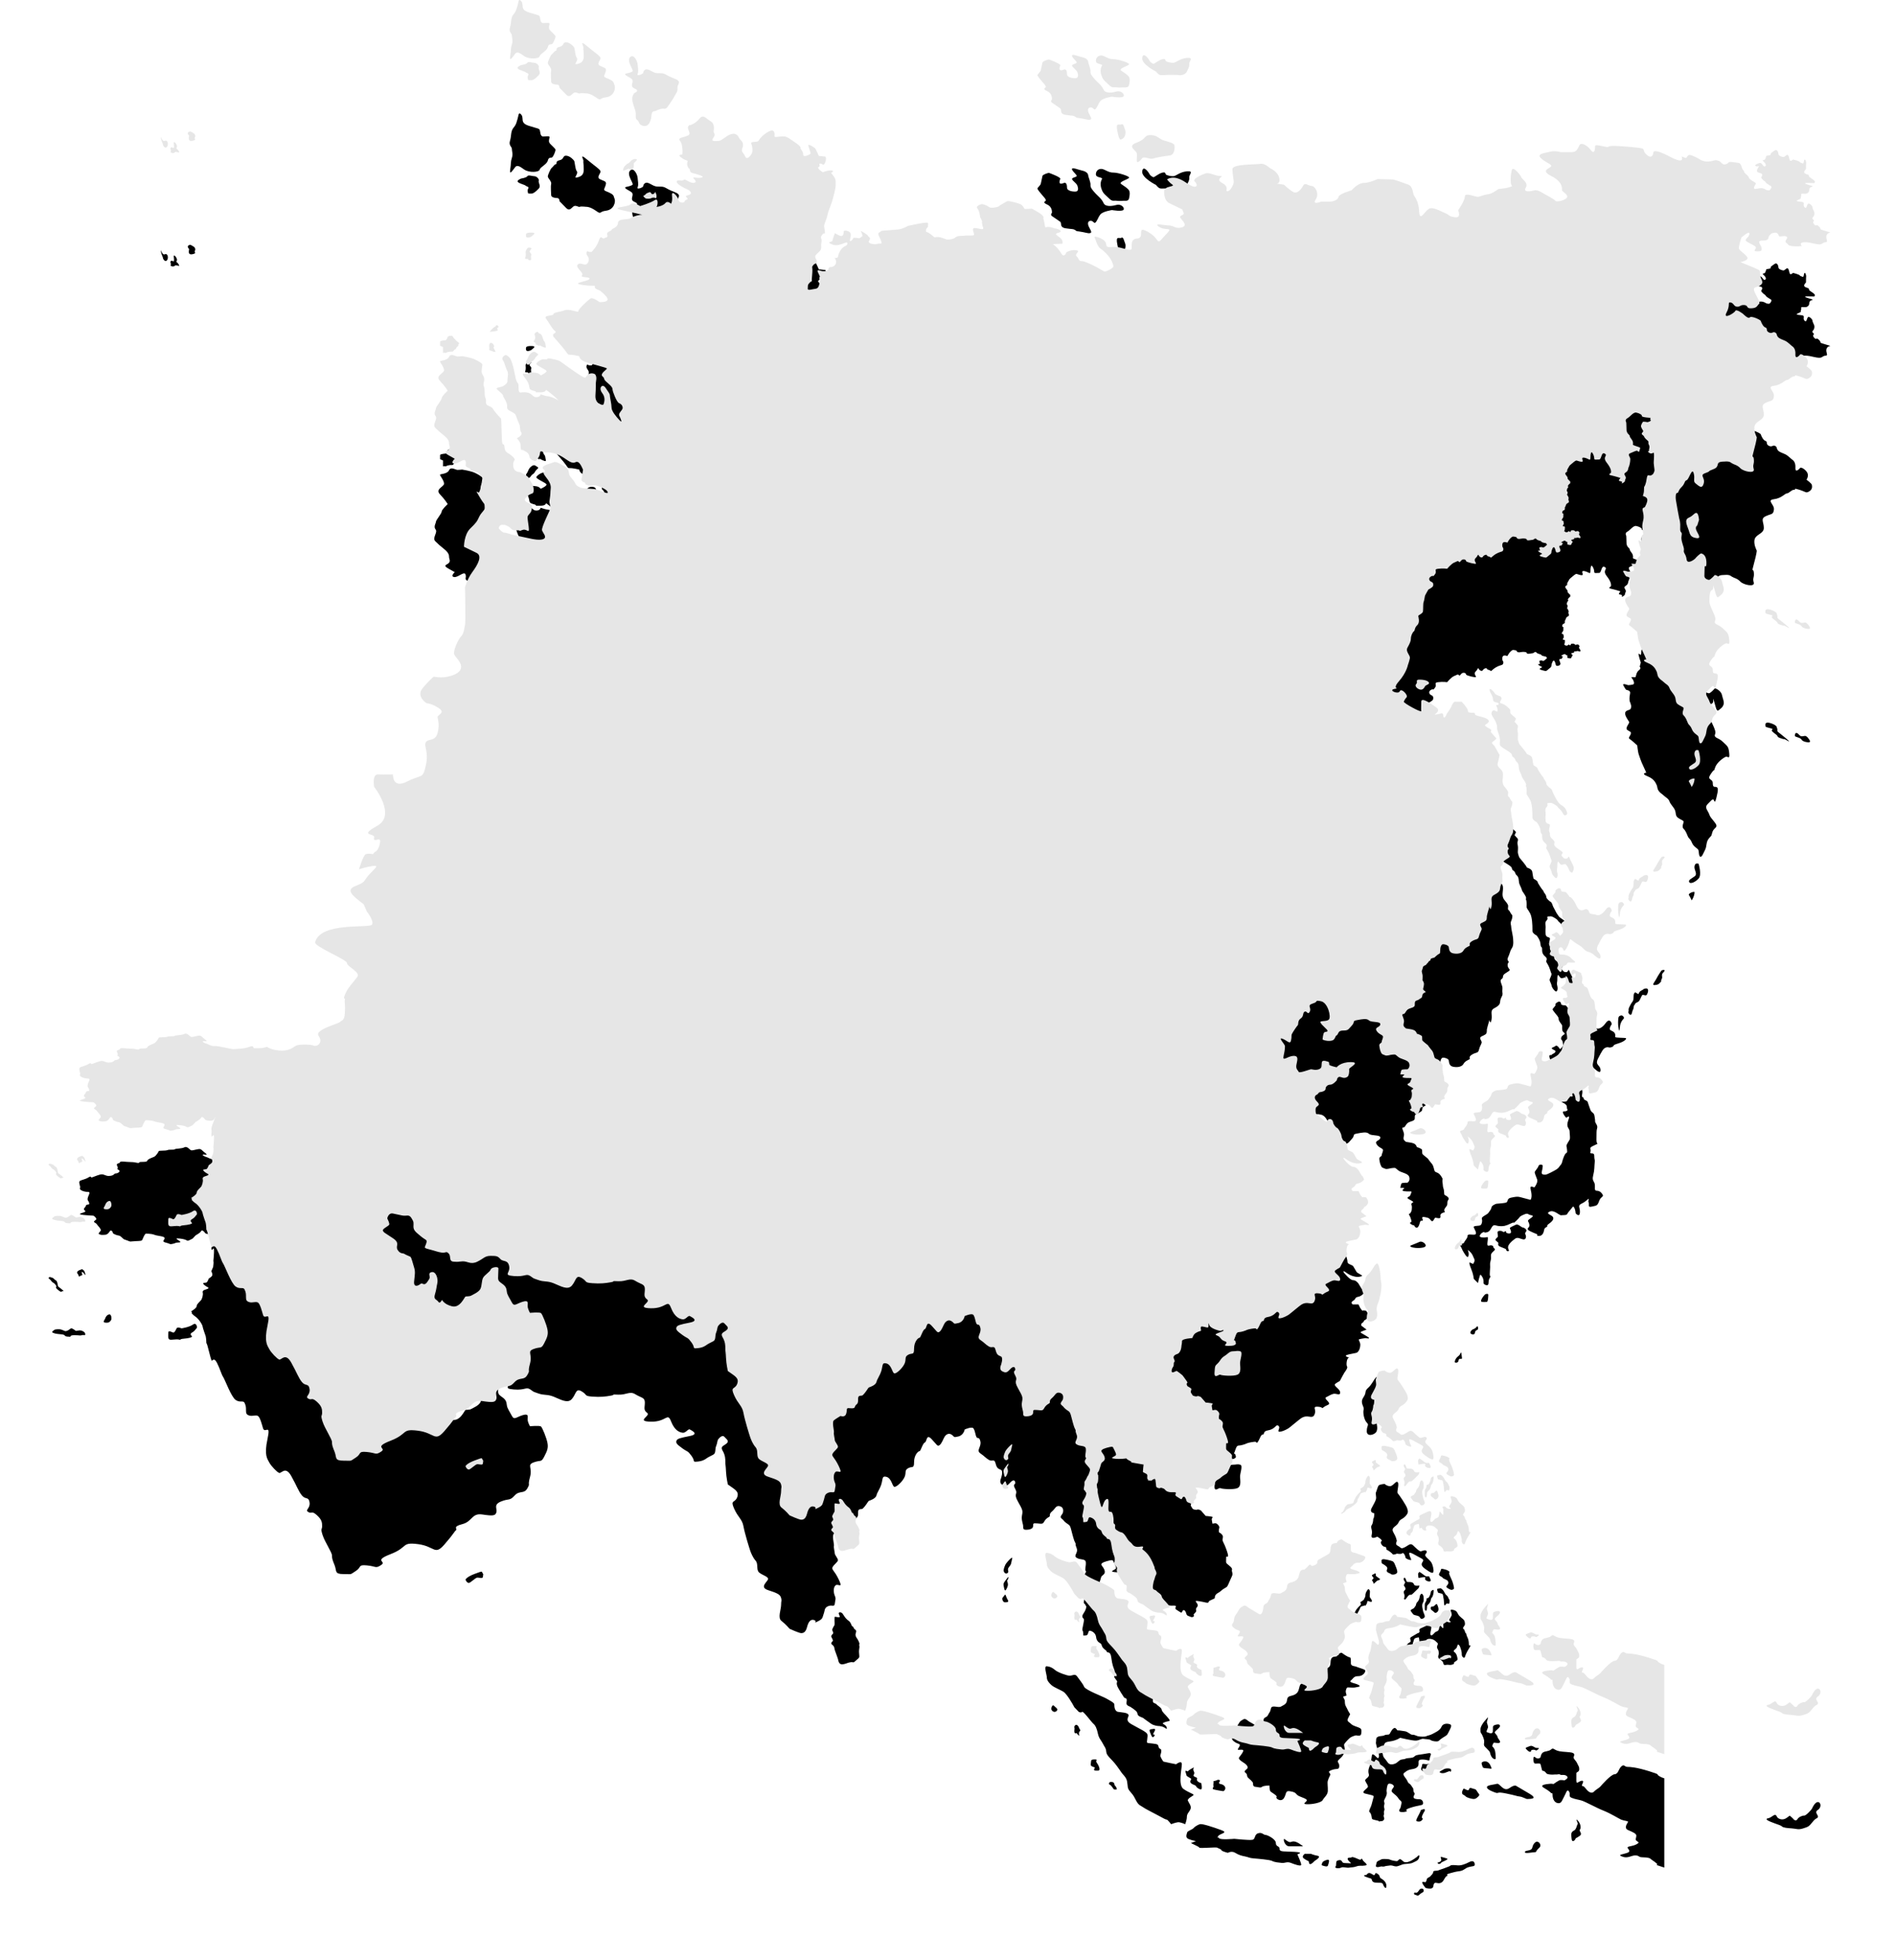 <svg xmlns="http://www.w3.org/2000/svg" xmlns:xlink="http://www.w3.org/1999/xlink" width="117" height="121" viewBox="0 0 117 121">
    <defs>
        <filter id="prefix__a" width="117.3%" height="120%" x="-8.6%" y="-5%" filterUnits="objectBoundingBox">
            <feOffset dy="7" in="SourceAlpha" result="shadowOffsetOuter1"/>
            <feGaussianBlur in="shadowOffsetOuter1" result="shadowBlurOuter1" stdDeviation="2"/>
            <feColorMatrix in="shadowBlurOuter1" values="0 0 0 0 0.764 0 0 0 0 0.764 0 0 0 0 0.764 0 0 0 1 0"/>
        </filter>
        <path id="prefix__b" d="M104.752 129.572c.176-.023.156.153.135.193-.02.04-.145.07-.25.181-.106.11-.185.02-.279 0-.093-.02-.048-.148 0-.13.228.08.218-.222.394-.244zm2.976-1.646c.29-.15.342.1.321.191-.02.09-.135.06-.373.128s-.26.194-.529.244c-.27.05-.124 0-.57.12-.446.118-.114.131-.218.171-.103.04-.124.1-.238.29-.114.19-.29.183-.415.153-.124-.03-.186 0-.215.22-.022.173-.293.13-.413.104l-.056-.014s-.166-.18-.207-.31c-.042-.13.197-.02.207-.05.01-.03.062-.091.072-.182.01-.09.177-.12.218-.18.042-.06.176-.151.176-.262 0-.11.218-.06.311-.1.094-.04.148-.053.374-.134.373-.134.331-.128.383-.168.052-.04.228-.03.436-.01.207.02.446-.06.736-.21zm-6.35.794s.096-.195.285-.07c.197.13.207.1.244 0 .037-.1.18.04.212.06.031.02.083.15.093.191.01.04.384.17.384.492 0 .322-.187 0-.218-.11-.03-.11-.31-.05-.508-.09-.197-.041-.155-.202-.207-.232-.052-.03-.083-.02-.342-.12-.26-.1.057-.121.057-.121zm-.72-1.055c.238.09.248.117.32.124.073.007.084-.148.146 0 .062.147.415.314.166.357-.25.041-.322-.02-.54.055-.217.077-.32.047-.456.077-.134.03-.363-.07-.497 0-.135.07-.446.038-.332-.077.06-.06-.01-.315.104-.355.114-.04.186-.05.249 0 .062.05.04.148.217.149.177.001.322.022.363.012.041-.01-.052-.06-.114-.131-.062-.07-.156-.211.031-.211s.104-.09.342 0zm3.97-.04c-.052.24-.26.268-.394.345-.135.077-.435.07-.57.093-.135.024-.332.143-.477.138-.145-.004-.218-.078-.384-.055-.166.021-.259.03-.321.056-.062.026-.207 0-.207 0s-.366.128-.322-.056c.042-.18.031-.24.156-.29.124-.05.166-.115.321-.113.156.002.311-.002.404.046.094.047.342.087.415.087.073 0 .135-.195.27-.087.135.107.145.153.27.155.124.002.144-.018.28-.068.134-.05.404-.251.404-.251s.207-.242.155 0zm-5.692.17c.161-.039.114.101.114.131s-.03.11-.062.22c-.03.108-.238.032-.342 0-.104-.033 0-.14 0-.18 0-.04.12-.129.29-.17zm-7.848-2.2c.146-.04.81.18 1.307.362.497.18-.083.2-.187.381s0 0 .058.12c.058.122.937.041.937.041s.912.1 1.12.06c.207-.04.103-.321.352-.401.25-.081.332.1.456.1.125 0 .643.261.643.502 0 .242.228.161.228.362 0 .201.29.141.934.181.642.04.165.14.165.15 0 .01.29.614.228.674-.062.06-.373-.04-.622-.14-.248-.1-.373.02-.56 0-.186-.02-.456-.04-.6-.121-.146-.08-.913-.14-1.162-.161-.249-.02-.31-.08-.518-.12-.207-.04-.373-.08-.602-.221-.228-.141-.456 0-.456 0s-.394-.101-.394-.161-.207-.121-.27-.161c-.061-.04-1.077.06-1.098 0-.02-.06-.29-.161-.518-.282l.31-.12s-.435-.08-.539-.181c-.103-.1-.02-.281 0-.362.021-.08.332-.18.394-.261.063-.08.25-.201.394-.241zm6.848 1.829s.181.08.41.12c.227.04-.021.221-.125.282-.104.06-.124.14-.27.22-.145.081-.145-.16-.145-.16s-.269-.12-.352-.221c-.083-.1.103-.241.103-.241zm8.092.2c.145.05.32.071.342.121.02.05-.374.188-.384.225-.01.036-.176.164-.238 0 0 0 .238-.044.238-.165 0-.12-.103-.23.042-.18zm5.74-.89c.193-.188.459.14.276.308-.29.268-.152.281-.276.281-.125 0-.623.107-.623 0s.235-.08.374-.16c.138-.081.055-.242.249-.43zm-15.48-.226l.025.011c.394.302.332.14.558.14.226 0 .583.302.583.302h-.85c-.311 0-.414-.537-.29-.442zm18.12-1.141c.193.201.22.469.138.563-.083.094.194.24-.014.388-.207.148-.249.121-.262.188-.015.067-.208.268-.235 0-.028-.268-.07-.415.151-.523.151-.072.166-.348.222-.388.055-.04-.194-.429 0-.228zm-32.774-9.52c.207.02.352.1.518.241.166.141.726.342.891.342.166 0 .332-.14.457.04.124.181.352.442.435.643.083.201 1.161.603 1.368.724.208.12.498.261.498.362 0 .1 0 .422.228.462.228.04.58.04.643.18.062.141-.27.322.186.583.457.262.913.463.975.604.062.14-.062.502 0 .542.062.04.56.04.643.12.083.081.02.202.166.262.145.06-.02.382 0 .442s.145.322.207.342c.062.02.767.16.767.16s.353-.28.353 0c0 .282-.25 1.287.104 1.528.352.241.621.302.621.362s-.414.22-.352.362c.062.14.228.321.166.502-.062.18-.228.282-.228.483 0 .2-.104.462-.104.462s-.311-.141-.456-.12c-.145.02-.415.12-.415.12s-.207-.282-.27-.282c-.062 0-.207-.08-.538-.261-.332-.18-.788-.402-.954-.523-.166-.12-.25-.08-.456-.502-.208-.422-.415-.462-.456-.723-.042-.262 0-.443-.229-.704-.228-.261-.083-.1-.435-.583-.352-.482-.643-.623-.664-.884-.02-.261-.124-.322-.207-.503-.083-.18-.249-.321-.31-.623-.063-.301-.146-.502-.27-.602-.125-.1-.643-.824-.706-.744-.062.08-.207 0-.207 0l-.27-.282c-.103-.2-.476-.844-.683-.964-.208-.121-.56-.262-.706-.382-.145-.12-.31-.302-.31-.482 0-.181-.208-.724 0-.704zm23.105 8.864c.174-.027.227-.108.227.013 0 .12 0 0-.124.268s0 .214 0 .268c0 .053-.11.187-.252.174-.142-.013-.135-.027-.149-.067-.014-.04.152-.348.195-.429.043-.08.103-.227.103-.227zm1.264-5.132c.097-.241.443-.201.553-.134.11.067-.027.281-.124.482-.097.201-.11.174-.36.335-.248.16-.207.188-.29.214-.083.027-.346 0-.438-.067-.092-.067-.294-.053-.447-.08-.152-.027-.248.094-.47.107-.22.014-.981-.174-.981-.174s-.221.174-.65.228c-.428.053-.248.187-.442.335-.194.147.014.308.028.482.013.174.166.268.29.469.124.2.387.12.498.067.11-.053.207-.188.331-.228.125-.04.194-.013.29-.067.098-.053.443-.013.54-.134.096-.12.4-.107.785-.187s.169.134.155.335c-.014.2-.083.04-.461.04s-.134.241-.272.429c-.138.187-.4.147-.58.227-.18.08-.125.08-.25.161-.124.08-.027.201.097.362.125.16.084.228.208.308.124.08.166.215.221.269.055.054 0 .214.083.294.083.08-.042.16-.042.268 0 .107.152.134.361.134s.261.228.211.31c-.05.08-.24.052-.751.213-.512.16-.111.2-.277.24-.165.04-.124.027-.286.027-.162 0-.17-.107-.114-.174.055-.067.082-.2.11-.362.028-.16-.097-.16-.18-.294-.083-.134-.165-.201-.36-.362-.193-.16.098-.308.07-.402-.028-.094-.152-.16-.276-.16-.125 0-.139.187-.166.348-.028.16.027.174 0 .308-.028.134-.056.147-.135.321-.08.174.038.148-.016.335-.054.188.054.215 0 .349-.054.134.013.174-.029.281-.042.107.083.201 0 .295-.083.093-.055.067-.18.08-.124.013-.097.054-.124 0-.028-.054-.415-.067-.429-.16-.014-.095-.04-.322-.138-.39-.097-.066.083-.307.124-.494.042-.186.111-.39.125-.47.014-.08-.207-.107-.527-.188-.319-.08.154-.308.167-.415.014-.107-.096-.214-.16-.362-.062-.147.285-.2.216-.428-.07-.228.028-.43.083-.563.055-.134.07-.375.11-.59.042-.214.335.195.374.174.151-.08 0-.402-.084-.736-.082-.335-.027-.148-.027-.416s.401-.188.498-.255c.096-.067.235-.026.304-.067.069-.04.11-.24.262-.359.153-.117.222.132.263.118.041-.013.276.027.456.054s.346.228.456.214c.11-.013.235.067.346.094.11.027.428.04.498 0 .069-.04.262-.067.4-.147.139-.08.456-.201.553-.442zm-6.18-4.565l.03.008c.04.038.372.269.47.269.096 0 .082.188.082.375 0 .188.235.16.35.214.115.054.438.134.52.201.084.067-.096.376-.4.376-.304 0-.304.134-.47.268-.166.134.29.16.484.28.193.122-.138.122-.207.148-.07.027-.388 0-.47 0-.084 0-.125.201-.125.255 0 .053.056.241.056.241l-.222.08s.11.202.11.242c0 .04 0 .12.015.214.013.094.11.228.166.362.055.134.166.241.138.281-.028.04-.07.12-.138.274-.07.153.124.209.22.316.097.107.402.174.526.241s.11.201.083.362c-.028.16-.221.107-.29.093-.07-.013-.29.081-.36.121-.069.04-.318.295-.387.402-.07.107.097.335 0 .536-.096.201-.11.228-.318.415-.207.188.014.175 0 .429-.013.255-.152.108-.483.241-.332.134 0 .161-.084.322-.082.16-.096.214-.138.335-.041.12.014.402 0 .643s-.235.389-.318.55c-.083.16-.636.268-.981.254-.346-.013.014-.134 0-.251-.014-.118-.498-.205-.608-.339-.11-.134-.18-.174-.457-.214-.276-.04-.18.188-.355.442-.175.255-.53 0-.446-.08.083-.08-.346-.295-.387-.362-.042-.067-.056-.352-.056-.352s-.359.004-.456.084c-.096.08-.221.014-.387 0-.165-.013-.165-.107-.165-.214s-.235-.268-.319-.362c-.082-.094-.013-.2-.152-.295-.138-.094.07-.2.111-.254.041-.054.07-.188-.235-.375-.237-.146-.272-.22-.277-.261v-.03c0-.035.194-.232.263-.407.07-.174-.331-.04-.331-.106 0-.067.11-.161.124-.265.014-.105-.139-.057-.374-.245-.235-.187-.027-.268 0-.402.028-.134.015-.24.097-.363.083-.122.138-.2.222-.35.082-.152.151-.157.276-.238.125-.08.276.094.345.134.07.04.463.265.609.362.161.107.249-.12.276-.402.028-.282.194-.161.29-.362.097-.2.125-.147.18-.402.056-.254.442-.013.622-.12.18-.108.346-.134.374-.416.027-.281.262-.2.497-.335.235-.134.221-.335.29-.536.07-.2.277-.16.277-.16s.18-.148.276-.268c.097-.121.152.04.194.04.041 0 .332-.08.332-.201 0-.12.055-.175.055-.175s.456-.254.636-.361c.18-.108.083-.39.18-.557.096-.168.345-.073.359-.171.014-.099.249-.21.29-.171zm9.595 8.089c.186-.06.396.533.787.257.29-.205.394-.137.394-.137s.166.1.81.477c.642.375-.022.327-.105.34-.082.011-.29-.134-.476-.153-.187-.02-.208-.06-.83-.187-.31-.064-.434-.064-.48-.048-.048.017-.1.023-.149.007-.179-.058-.481-.171-.553-.3-.103-.184.415-.196.602-.256zm-1.707.314c.027-.134.248.007.345.014.097.007.152.187.242.28.09.092-.007.162-.125.262-.117.1-.27.074-.497 0-.228-.073-.166-.12-.325-.194-.159-.074-.048-.281 0-.362.049-.08.315.217.36 0zm-15.488-.562l.043.006c.14.027-.017.121 0 .201.016.08.218.027.343.188.124.16-.042.308-.083.308-.042 0-.498-.08-.602-.113-.105-.032 0-.155 0-.155s-.02-.147-.006-.2c.014-.054 0-.148 0-.148.304-.054.207-.108.348-.08zm-6.705.14c.359-.053.248.175.332.232.082.059.11.218.11.218s-.124.033-.18 0c-.055-.032-.152-.248-.262-.289-.111-.04 0-.16 0-.16zm5.1-.857c.208-.107 0 0 .076.16.076.161.049.148 0 .268-.048.121.257.112.215.228-.07.188.262.268.262.268s.07.335 0 .376c-.069.04-.276-.081-.318-.175-.041-.093-.165-.08-.304-.187-.14-.107.014-.255 0-.282-.015-.027-.29-.16-.29-.2 0-.04-.083-.242-.07-.282.015-.04.139.027.139.027s.083-.094.29-.201zm15.523.067c.097-.067.467-.093.456.053-.014.188-.082.058-.082.058s-.124.036-.273.098c-.148.061-.308.032-.35-.023-.04-.054.153-.12.25-.186zm-.995-.322c.152-.04.248.05.18.134-.097.12-.055.08-.152.054-.097-.027-.042.2-.07.281-.027.08-.165.027-.303-.067-.139-.094 0-.2 0-.34s.193-.021.345-.062zm-20.665-.281c.373-.027.166.053.207.147.042.094.125.16.18.346.055.184-.042.19-.042.19s-.096.014-.22 0c-.125-.013 0-.19 0-.19s-.18-.051-.236-.104c-.055-.054 0-.242 0-.309s.111-.08.111-.08zm23.996.214c0-.067.348-.24.535.134.147.295.074.215-.134.201-.207-.013-.304-.013-.331-.08-.028-.067-.07-.188-.07-.255zm.401-2.827s-.054.241-.075.295c-.021.054.103.254.062.362-.042.107-.124.254-.062.267.062.014.338.175.366-.04.028-.214-.042-.335.097-.388.138-.054.331-.094.345.04.014.134-.373.335-.318.429.055.093.166.174.166.254 0 .08.194.242.153.335-.042.094-.346 0-.388.027-.041.027-.097.215-.097.215s.139.093.18.294c.041.201.041.416.041.47 0 .053-.262.08-.359-.39-.02-.094-.332-.334-.36-.428-.027-.094.028-.188 0-.322-.027-.134-.096-.281-.137-.362-.042-.08-.097-.053-.084-.334.014-.282.47-.724.47-.724zm2.655 1.769c.062 0 .165.053.255.107s.297-.005.208.078c-.09.083-.132.13-.2.083-.07-.047-.298-.034-.263.06 0 0-.042.094-.166 0-.125-.094-.214-.194-.139-.221.076-.027.242-.107.305-.107zm-23.306-1.045c.263-.027-.139.356 0 .348.164-.01-.014.187-.066.16-.053-.026-.128-.214-.169-.335-.041-.122-.028-.147.235-.173zm-4.737-.241c.092.04.131.171.16.24.03.068.107.053-.012.188-.048.055 0 .241 0 .241-.097-.053-.166-.173-.166-.173s-.124.066-.138-.068c-.014-.134.027-.187 0-.268-.028-.08.064-.2.156-.16zm-1.41-1.18c.065.08.272.174.175.295-.144.18-.373 0-.345-.147.028-.148.107-.228.17-.148zm24.61-5.932c.281.06.27.17.354.301.082.131.29.262.342.332.052.07.082.241.052.311-.032.071-.166.183-.073.247.093.065.062.19.135.253.072.063-.01.033.103.264.114.231.073.392.094.473.02.08.197-.1 0 .21-.197.312-.229.463-.26.543-.03.08-.196-.02-.186-.19.01-.172-.083-.403-.104-.463-.02-.06-.124-.2-.155-.09-.032.11-.052.16-.093.2-.042.04-.204.151-.123.202.08.05.133.14.154.19.02.05.051.141.062.262.01.12-.245.16-.216.241.03.08-.168.11-.168.11s-.041.02-.186 0c-.146-.02-.277.081-.305-.08-.027-.16-.225-.271-.27-.301-.048-.03-.068-.12-.032-.221.036-.1.015-.181 0-.262-.016-.08-.126-.17-.081-.291.045-.12.069-.16 0-.211-.07-.05-.157-.2-.399-.23-.24-.031-.303.09-.303.15s.09.19-.064.16c-.153-.03-.185-.17-.185-.17l-.145.04s-.01-.298-.062-.28c-.052.018-.253.039-.272.139-.018.1-.064.15-.072.261-.009.11-.112.161-.133.191-.02.03.01.221-.155.1-.067-.047-.166-.11-.063-.25.104-.141.24-.121.218-.232-.02-.11-.083-.16.052-.24.135-.081.383-.225.383-.225s.052.013.104-.067-.103-.161.125-.252c.228-.09.492-.27.572-.19.081.08.024.27 0 .381-.023.11-.049.262.042.262.09 0 .174-.161.267-.212.093-.05.155-.03.202-.19.047-.161.005-.302.098-.191.094.11.17.22.173.09.004-.13-.014-.19 0-.251.014-.06-.128-.181 0-.2.128-.021.125.03.194.09s.225.08.256.04c.03-.04-.153-.064-.066-.193.086-.129.045-.049.117-.2.073-.15-.207-.421.073-.36zm-37.88.17c.093-.06.206.061.206.061l.156.231s.093.12.176.181c.083.06.125.09.187.211.062.12.031.13.114.18.083.051.02.101.156.192.134.09-.011.221.02.362.031.14.104.16.197.371.094.212 0 .121.034.262.034.14-.044.19-.013.482s.02.231-.187.422c-.207.191-.124.09-.321.11-.197.02-.3.111-.519.131-.217.02-.248-.19-.27-.29-.022-.102-.082-.232-.123-.363-.042-.13-.083-.2-.104-.332-.02-.13-.062-.16-.156-.24-.093-.08 0-.151.052-.211s-.114-.252-.093-.312c.02-.06.114-.14.124-.17.01-.031-.041-.132-.062-.192-.02-.06.14-.312.14-.312s.016-.12.005-.19c-.01-.07 0-.221 0-.292 0-.07.156.01.28 0 .125-.01-.093-.23 0-.291zm32.625-1.399c.083-.103.104.003.135.043.03.04-.006.231 0 .388.001.047.145.175.132.264-.014.09-.101.031-.215 0-.114-.03-.021.062-.146.232-.124.171 0 0-.082.036-.083.035-.063.015-.177.052-.114.038-.093.114-.114.134-.02.02-.03.09-.114.22-.083.131-.02.181-.083.232-.062.05-.02.06-.207.19-.186.128-.062.071-.207.141-.145.07-.114.06-.197.11-.083.051-.052.091-.187.182-.135.09-.166.1-.166.05s.104-.06.135-.15c.031-.091.083-.121.083-.182 0-.06.135-.18.166-.21.03-.03.124-.02.248-.051.125-.03.135-.07.135-.12 0-.05.114-.222.125-.27.01-.047.176-.243.28-.328.103-.085 0-.197 0-.197s.238-.14.238-.18c0-.041.093-.14.083-.231-.01-.09.052-.252.135-.355zm3.41.294c.083.11.052.38.052.401 0 .021-.041.082-.072.162-.031.08-.01.241.01.312.021.07.012.13.068.261.057.13.09.21.043.271-.049.06-.152.12-.225.07-.072-.05-.033-.11-.167-.16s-.272-.04-.322-.131c-.05-.09-.23-.21-.062-.281.168-.07.137-.096.21-.184.072-.088.03-.098.072-.188.041-.09.124-.09.186-.312.014-.048.032-.2.063-.22.03-.02.062-.111.145 0zm.866.586l.023.027c.059.141.149.342 0 .463-.149.12-.163 0-.284-.078-.121-.078-.117-.103-.113-.194.004-.09.13-.06.18-.083.05-.022.175-.209.217-.108zm-.202-.88c.03.108-.02.385-.104.475-.082.09-.041.1-.082.22-.042.12-.083.142-.166.232-.083.09-.031.09-.063.272-.03.18-.124.05-.126 0v-.282c-.001-.15.106-.18.106-.318 0-.137.083-.053.135-.124.051-.07.114-.19.128-.321.014-.13.172-.154.172-.154zm.529-.037c.145.12.152.281.273.371.12.091.12.23.162.251.042.021.031.222 0 .262-.03.04-.117-.03-.162 0s-.138.237-.149.013c-.01-.224-.038-.385-.045-.385-.007 0-.015-.219-.08-.234-.071-.018-.248-.067-.248-.067s-.124-.257 0-.25c.124.009.104-.082.249.039zm-26.92.432c.055.228.304.375-.07.375-.136 0-.207-.241-.138-.295.07-.053.153-.308.208-.08zm24.567-1.126c.073-.08.124.12.164.212.041.09.373-.055.458.19.041.121.331.06.331.06s-.02.141-.084.194c-.063.052-.05.048-.247.239-.197.19-.156.13-.25.14-.092.01-.155.121-.248.242-.094.12-.124 0-.124 0s.072-.151 0-.322c-.072-.17.093-.2.093-.282 0-.08-.063-.15-.093-.2-.03-.05.082-.181.072-.211-.01-.03-.145-.181-.072-.262zm-24.512.027c.166-.228.083.067 0 .134 0 0 .055.134.058.241.003.107-.113.362-.164.362-.051 0-.074-.134-.102-.295-.029-.16.042-.214.208-.442zm26.95-.58c.226.05.309.101.371.171s-.135-.08.073.352c.207.432.186.593.207.643.02.05-.104.161-.228.101-.124-.06-.283-.13-.235-.211.048-.08.162-.14.09-.302-.048-.105-.29-.14-.332-.22-.041-.081-.321-.101-.186-.302.134-.201.015-.282.24-.231zm-4.253.28c.052-.04.104.042.072.103-.031.06.28.21.27.252 0 0-.083.069-.135.069-.052 0-.072.04-.196.15-.125.111-.052.01-.125-.089-.072-.1-.052-.081-.052-.081s.125-.1.094-.15c-.031-.048-.094-.101-.094-.141 0-.04.114-.07.166-.112zm-55.547.012c.539-.2.39-.149.497 0 .049.067 0 0 0 .16 0 .162-.186.081-.332.075-.145-.007-.435.348-.56.328-.124-.02-.186-.201-.186-.201s.042-.161.58-.362zm58.408-.06c.166.11.25.21.343.22.093.01.155-.04.186.051.031.09.156.251 0 .261-.155.01-.332-.11-.259-.21.084-.117-.415 0-.415 0s-.072-.292 0-.322c.073-.03-.02-.11.145 0zm-1.751-.714c.03.02.093.06.145.201.051.141.145.312.145.462 0 .151-.342.222-.425.1 0 0-.228-.07-.228-.17s.114-.16-.052-.301c-.166-.14-.26-.131-.26-.201s-.051-.181.063-.212c.114-.03.58.101.612.121zm-23.544-.197c.124-.094.027.12 0 .294-.028.174-.138.228-.186.335-.047.108.026.196 0 .242-.116.2-.298.013-.284-.121.013-.134.069-.241.1-.326.033-.085.245-.33.37-.424zm23.865-4.677c.104.141-.083.603 0 .684.083.08.539.764.58.924.042.16.104.261-.103.483-.208.22-.332.16-.436.401-.103.242-.497.282-.31.604.186.321.186.442.207.502.02.06-.145.221.062.322.207.1.166.22.414.1.25-.12.353-.301.54-.12.186.18.373.361.456.361.083 0 .31-.14.373 0 .062.141-.228.16 0 .382.228.221.29.261.352.442.063.181.125.503 0 .503-.124 0-.352-.181-.352-.181s-.31-.181-.31-.342c0-.16.248-.24-.043-.382-.29-.14-.746-.462-.725-.281.02.18.124.322.124.382s-.352-.06-.352-.14c0-.081-.114-.342-.202-.262-.088.08-.316.02-.316.02s-.229.1-.27.04c-.041-.06-.29-.261-.353-.261-.062 0 0-.201-.145-.201s-.317-.282-.2-.342c.117-.06-.256-.281-.256-.281s-.425.221-.348-.1c.079-.322-.098-.463 0-.604.1-.14.1-.402.1-.402.024-.016.061-.076.061-.341 0 0-.321-.02-.16-.322.16-.301.223-.402.264-.543.041-.14-.041-.341 0-.422.041-.08.104-.341.166-.422.062-.08.373-.1.373-.1s.104.12.311.14c.208.02.394-.381.498-.24zm-9.725-1.085c.18.054-.023.54-.013.75.011.241.082.59-.166.697-.249.107-.968.054-1.05 0-.084-.053-.388.295-.36-.134.027-.429.027-.402.193-.563.166-.16.194-.321.415-.455.221-.134.304-.295.525-.295.221 0 .276-.053.456 0zm8.557-5.252c.138.482.083.723.138.964.055.242 0 .697-.138 1.18 0 0-.139.321-.139.482 0 .16.084.348 0 .563-.082.214-.608.375-.608 0s.166-.375 0-.536c-.165-.161-.248-.617-.193-.804.055-.188-.255-.402-.017-.75.238-.349.017-.349.321-.617s.497-.965.636-.482zm5.076-1.672c.02.003.017.057.042.231.014.097.022.13 0 .15-.037.037-.101-.014-.156.021-.059.038-.02.12-.083.181-.05.048-.143.063-.176.03-.046-.046.017-.201.104-.301.07-.082.119-.083.186-.181.053-.077.063-.134.083-.13zm-78.296-1.725c.221-.16.29.188.221.234-.07.046-.07.141-.277.258-.207.117.028.218 0 .258-.027.04-.193.094-.511.121-.318.027-.124.094-.304.053-.18-.04-.443.04-.567 0-.124-.04-.083-.267-.083-.428 0-.16.194-.04.29-.004.097.036.187-.193.221-.258.06-.113.305 0 .305 0s.484-.073.705-.234zm-7.603.282c.125-.108.18 0 .221 0l.152.107s.056 0 .194-.027.373.08.387.214c.014.134-.083.04-.208.08-.124.04-.138 0-.456 0s-.22.094-.262.094c-.042 0-.277 0-.318-.053-.042-.054-.083-.08-.221-.094-.139-.013-.374-.027-.526-.094-.152-.067.097-.174.097-.19 0-.015.29-.064.442 0 .153.065.166.07.208.083.041.013.165-.013.29-.12zm86.905-.175c.043.01.072.134.02.201-.028.038-.057.024-.103.06-.09.071-.044.176-.114.222-.065.042-.197.01-.228-.06-.034-.08.068-.178.083-.192.073-.068.12-.045.218-.12.082-.064.095-.118.124-.11zm-84.472-.737c.138-.027.166.295.11.362-.055.067-.103.183-.359.147-.193-.026-.028-.16 0-.255s.11-.227.249-.254zm84.928-1.212c.067-.067.218-.08.218 0s-.01.442-.093.442-.104.02-.29 0c-.187-.02.093-.37.165-.442zM20.08 91.822c.02 0 .207.054.235.094.027.04.069.074.173.141 0 0 .055.1.055.14 0 .04.02.034.027.135.007.1.042.08.25.254.207.175.04.074 0 .128-.042.053-.118.006-.277-.128-.159-.134-.055-.18-.055-.18s-.063-.161-.194-.228-.138-.168-.249-.238c-.11-.07.014-.118.035-.118zm94.083-11.974l.037.016c.11.08.415.16.415.21 0 .05.125.192.07.46-.056.268.096.147.096.268 0 .12.207.094.249.228.04.134.069.2.152.442.083.241.22.16.263.402.04.241.04.254.04.348 0 .094.18.242.125.416-.055.174-.027.268-.041.602-.014.336.069.362.069.362s-.083.027-.318.148c-.235.12-.07.147-.124.348-.056.201.235-.027.235.241s.055.201.027.43c-.027.227 0 .428-.097.803-.096.375.139.308.11.697-.026.388.167.094.402.362.235.267-.028.174-.138.495-.11.322-.18.282-.456.349-.277.067-.139-.12-.194-.255-.055-.134.041-.188 0-.214-.041-.027-.138.147-.429.281-.29.134-.082.241-.11.563-.028.321-.262.04-.262.04s-.014-.241-.098-.362c-.082-.12-.069-.027-.276.201-.207.228-.11.255-.304.268-.194.014-.11 0-.221.014-.11.013-.429-.349-.705-.228-.276.12.083.2.18.308.096.107.04.254-.208.429-.248.174-.028.134-.166.214-.138.08-.124.08-.166.255-.041.174-.138.308-.317.295-.18-.014-.07-.04-.084-.081-.013-.04-.165-.067-.456-.214-.29-.148-.055-.201-.04-.31.013-.109-.015-.186-.07-.28-.055-.094.07-.134.235-.268.166-.134-.125-.107-.221-.187-.097-.08-.29.026-.429.093-.138.067-.07.08-.332.322-.262.241 0 0-.331.16-.332.161-.457.175-.692.16-.235-.015-.317-.119-.428 0-.11.12-.138.35-.387.39-.249.04-.055-.013-.11-.026-.056-.014-.222.053-.291.214-.07.16.346.134.429.107.082-.027.082.013.041.335-.041.321.138.12.276.174.139.054.028.08.139.174.11.094.014.12-.125.268-.138.148-.027.268-.096.51-.07.24 0 .187-.042.643-.028.303.018.333.052.32l.011-.007-.013.014c-.039.043-.1.129-.124.254l-.009.102c0 .254-.152.187-.263.12-.11-.067.028-.2-.124-.455s-.138-.08-.18.027c-.041.107-.082.348-.082.348s-.208-.187-.25-.241c-.04-.054 0-.174-.151-.563-.153-.389-.139-.415-.125-.455.014-.04.221.12.235.066.014-.053.125-.16.056-.294-.07-.134-.097-.308-.305-.482-.207-.175 0 0-.041.254-.042.255-.194 0-.318-.201s-.055-.147-.18-.348c-.124-.201.166-.108.221-.242.056-.134.208-.24.208-.401 0-.161.373-.027.484-.094.11-.067-.042-.295-.097-.429-.056-.134.345-.067.428-.148.083-.08.11-.254.07-.388-.042-.134.331-.241.414-.375.083-.134.166-.201.18-.322.014-.12.249-.214.304-.228.055-.013.553-.026.636-.094.083-.066.014-.227.262-.28.25-.054.401-.081.553-.04l.653.173s.135-.134.025-.576c-.11-.442.18-.134.235-.214.055-.08.207-.309.152-.469-.056-.16-.152-.375-.152-.442s.207-.268.235-.389c.027-.12.276-.094.262-.013-.013.08 0 .134-.055.348-.055.214.124.201.221.201s.526-.228.677-.321c.152-.094.18-.188.275-.295.095-.108.071-.215.182-.483.11-.268.152-.214.193-.268.041-.053-.014-.321-.028-.401-.013-.081.139-.282.194-.39.055-.107 0-.334 0-.522 0-.187-.249-.227-.084-.67.165-.442-.096-.134-.137-.174-.042-.04-.18-.214-.194-.322-.014-.107.125-.026.235-.093.11-.067.014-.067.014-.201s-.041-.201-.276-.322c-.235-.12.013-.107.083-.228.069-.12.096-.04.124-.2.028-.162-.055-.349 0-.362.055-.014.138.12.18.281.041.16.055.12.177.147.122.027.03-.134.003-.28-.028-.148.207-.014.22-.081.015-.067.056-.215 0-.242-.055-.026-.186.154-.22.094-.093-.157.055-.388.165-.308zM22.078 91.34l.117.094s.1.214.07.255c-.029.04-.098-.201-.236-.175 0 0 .11.215 0 .215s-.138.147-.18 0c-.041-.148-.11-.107-.083-.215.028-.107.312-.174.312-.174zm88.528-2.753c.125-.054.332.174.401.174.07 0 .327.135.207.268-.119.133.028.188 0 .335-.027.147-.11.174-.317.094-.208-.08-.235-.04-.277-.04-.041 0-.387.254-.484.455-.096.201.097.308 0 .349-.096.04-.152-.067-.152-.108 0-.04-.331-.134-.428-.2-.097-.068-.042-.202-.042-.202s-.11-.094-.166-.147c-.055-.054.056-.16.11-.201.056-.04 0-.174 0-.302s.291-.1.333-.033c.041.067.243-.112.193 0-.041.094.29.16.306.04.014-.12-.07-.228-.07-.268 0-.04.262-.16.386-.214zm-5.898 1.05l.034.002c.155.016.305.167.28.261-.029.11-.292.124-.404.13-.259.015-.548-.05-.55-.12-.001-.035.07-.041.373-.17.195-.084.23-.109.301-.101zm8.552-14.812c.097 0 .125.081.125.148 0 .067.166.08.249.08.082 0 .151.161.193.188.042.027.055.134.097.121.041-.014.249.174.4.523.153.348.33.332.485.263.22-.098.276.058.317.179.042.12.29.08.443.147.152.067.373-.054.567-.326.193-.273.317-.13.36 0 .04.13 0 .031-.084.246-.083.214.055.187.207.294.152.108.097.268.111.322.014.054.58.04.65.067.069.027-.042.2-.479.331-.436.13-.17.138-.379.218-.207.08-.18-.026-.359.027-.18.054-.249.214-.483.657-.235.442.11.402.138.71.027.308-.263.04-.387-.067-.125-.107-.166-.134-.401-.214-.235-.081-.221-.188-.456-.349-.235-.16-.304-.174-.512-.348-.207-.175-.083.026-.328.456-.244.428-.17-.014-.35-.027-.179-.014-.165.174-.138.348.028.174.222.04.488.147.267.107.231.174.433.322.202.147.02.134-.243.12-.263-.013-.083.121-.346.201-.262.08-.083.269-.18.349-.096.08-.096 0-.207-.107-.11-.107 0-.174.014-.255.014-.08-.041-.241-.18-.442-.138-.201-.124-.08-.276-.188-.152-.107 0-.147 0-.294 0-.148.014-.108-.07-.376-.082-.268.125-.134.128-.187.003-.054.177-.08.218-.175.042-.093-.013-.08-.166-.174-.153-.093.07-.107.18-.2.11-.094.277.2.277.2s.22-.174.193-.281c-.028-.107-.014-.228-.083-.281-.069-.054-.069-.215.11-.322.18-.107-.027-.12-.068-.258-.042-.138 0-.278-.028-.345-.028-.067-.207-.241-.207-.375s-.11-.228-.194-.335c-.083-.107-.166-.2-.18-.255-.013-.053.222-.24.18-.294-.041-.054.125-.188.221-.189zm4.005.986c.026.056-.072.1-.145.231-.072.13-.103.261-.103.362 0 .1-.052.291-.063.18-.01-.11-.062-.31-.051-.492.01-.18 0-.331.093-.382.093-.05.197-.06.27.1zm1.421-1.427c-.07.138-.249-.05-.311.06-.063.11-.114.262-.176.342-.063.08-.229.11-.239.17-.01.06-.093.081-.093.202 0 .12-.073.19-.093.301-.021.11-.063.221-.135.171-.073-.05-.125-.12-.093-.201.03-.08-.032-.1.041-.251.072-.15.083-.161.135-.252.052-.09.103-.11.124-.23.02-.121.01-.27.031-.336.02-.067.073-.127.114-.097.042.03.135.09.166.09s.01-.13.197-.22c.187-.091.073-.091.249-.12.176-.031.197.15.083.37zm-9.67-11.858c.084.013.277.254.291.295.014.04.29.16.304.153.014-.006.097.048.097.141 0 .094-.207.268 0 .308.207.04.484.309.525.376.042.067-.041.187.083.295.124.107.277.227.277.267 0 .04-.083.188-.083.188l.193.214s.041.067 0 .174c-.041.108.01.188.019.349.009.16-.024.308 0 .389.022.08.064.24.106.281.04.04.428.509.428.563 0 .053.304.08.346.28.041.202.055.416.096.443.042.027.221.121.236.188.013.067 0 .04.151.281.153.242.208.255.222.322.013.067.082.107.138.228.055.12-.014.134.138.281.152.147.207.12.249.254.041.134.069.188.152.336.083.147.097.2.166.294.069.094.083.148.193.228.111.08.235.134.318.281.083.148.11.255.097.295-.014.04-.138.201-.249 0-.11-.2-.166-.255-.249-.321-.083-.067-.069-.12-.193-.201-.124-.08-.249-.161-.346-.148-.097.014-.221-.027-.18.094.042.12-.11.174-.124.295-.013.12.014.16.014.281 0 .12-.027.215 0 .442.028.228.263.137.263.263s-.097.303-.028.422c.069.12-.014.161.069.308.083.146.208.167.235.29.028.124-.11.191.166.392s.36.228.345.295c-.013.067-.138.116-.027.225.11.11.083.123.235.137.152.013.138-.255.207-.067.07.187.221.415.263.576.041.16-.083.348-.083.348s-.125.014-.194-.16c-.069-.175-.18-.342-.235-.366-.055-.023-.235.104-.318 0-.083-.103-.124-.197-.152-.13-.027.067-.027.16-.027.295 0 .134-.056.16 0 .362.055.2-.014.428-.152.294-.139-.134-.194-.25-.208-.353-.013-.103-.138-.263-.11-.357.028-.094.124-.241.11-.335-.013-.094 0 .035-.082-.244-.084-.279-.194-.4-.235-.493-.042-.094.124-.174-.07-.335-.193-.16-.193-.308-.193-.469 0-.16-.083-.057-.097-.297-.014-.239-.221-.534-.263-.547-.041-.013-.235-.138-.235-.257v-.13c0-.241-.016-.717-.138-.953-.152-.295-.235-.295-.22-.469.013-.174-.015-.362-.043-.402-.027-.04.07-.04-.055-.254-.124-.215-.152-.201-.193-.322-.042-.12-.028-.107-.125-.308s-.041-.322-.11-.483c-.07-.16-.11-.08-.18-.267-.069-.188-.18-.108-.207-.295-.028-.188-.747-.443-.747-.644 0-.2.042-.2-.014-.455-.055-.255-.151-.389-.151-.536 0-.148 0-.188-.084-.389-.082-.2-.262-.401-.262-.509 0-.107.055-.228.18-.2.124.026.193.16.193-.014 0-.174-.083-.282-.083-.282s.017-.056.052-.046c.035.01.128.006.1-.088-.029-.097-.331-.026-.345-.24-.014-.215-.125-.35-.166-.443-.042-.094-.083-.228 0-.214zm10.748 10.41c-.041.091-.124.111-.145.212-.02.1.031.17-.01.251-.042.08-.063.15-.063.15s.085-.032-.03.081c-.027.026-.094.13-.218.151-.125.02-.322.08-.166-.15.155-.232.176-.313.3-.503.125-.191.145-.242.208-.251.062-.01.166-.03.124.06zm1.517-4.682c-.08-.12.345-.258.343-.181-.006.261-.177.503-.177.503s-.086-.202-.166-.322zm.342-1.802c.056-.242.25-.134.25-.134s.214.676 0 .91c-.222.242-.526.35-.581.215-.056-.134.11-.187.331-.348.221-.161-.055-.402 0-.643zM104.69 61.95c.36.013.511.107.54.2.027.094-.197.124-.25.215 0 0-.096.241-.29.2-.194-.04-.373-.227-.249-.348.125-.12-.11-.28.25-.267zm23.254-3.705c.104.04.166.194.29.203.125.008.197-.06.29 0 .093.058.145.159.187.209.041.05.062.14 0 .16-.062.02-.411-.03-.477-.16-.07-.138-.404-.16-.415-.231-.01-.07.021-.221.125-.181zm-1.929-.392c-.145-.472.519-.13.519-.13s.145.08.155.13c.01.05.062.14.049.23-.014.091.045.082.521.483.477.402-.04.06-.072.06-.031 0-.083 0-.28-.07s-.124-.11-.228-.2c-.104-.091-.145-.101-.249-.202-.103-.1.042-.12 0-.16-.041-.04-.402-.101-.415-.141zm-4.281-6.194c.138 0 .166.429.166.429l-.111.351s-.144.067-.055.292c.08.202.36.536 0 .482-.36-.053-.387-.214-.47-.482-.083-.268-.304-.643 0-.777s.332-.295.47-.295zm-71.735-9.942c.024.004.051.021.104.054.08.049.12.074.125.1.007.048-.063.066-.152.181-.06.076-.042.086-.097.147-.07.08-.098.063-.166.141-.06.068-.055.1-.11.134-.016.01-.08.05-.139.027-.07-.027-.096-.128-.083-.201.01-.058.038-.059.097-.174.039-.076.029-.08.062-.14.023-.042.062-.112.139-.175.051-.043.132-.11.22-.094zm-5.093-.991c.041 0 .096.147.152.187.055.04.11.134.235.214.124.081 0 .094 0 .175 0 .08 0 .067-.056.091-.055.025-.055.123-.124.163-.069.04-.069.027-.11.094-.042.067-.097.054-.097.054s-.097-.013-.263.027-.041.08-.11.053c-.07-.027-.18 0-.18 0v-.362l-.18-.08v-.255c0-.067.36-.094.36-.094s.069-.066.096-.174c.028-.107.235-.093.277-.093zm2.336.468c.028-.067.173 0 .173 0s.097.148.097.168c0 .02-.042.1-.042.1s.104.181.118.235c.013.053-.132.013-.153 0-.02-.013-.034-.027-.124-.047s-.108-.067-.108-.067.018-.134.004-.194c-.014-.06.007-.128.035-.195zm2.935-.71l.037.007c.02.013.011.038.041.067.028.027.054.024.09.04.05.023.076.063.104.107.016.026.02.039.07.181.033.098.035.104.04.114.038.076.064.079.09.141.014.033.008.034.028.14.024.126.038.152.02.168-.026.027-.098-.002-.172-.033-.152-.063-.259-.146-.263-.141-.003.004.077.06.07.074-.015.025-.325-.11-.318-.128.003-.008.08.018.09 0 .007-.015-.045-.054-.07-.073-.06-.046-.076-.04-.083-.06-.014-.042.052-.071.083-.168.012-.038.013-.069.014-.087.004-.116-.056-.148-.041-.215.02-.092.16-.156.207-.127zm-2.52-.408c.048-.013.126.044.124.094-.002.052-.094.07-.09.12.003.036.051.045.048.074-.003.037-.083.059-.138.073-.04.011-.066.015-.173.027-.152.018-.173.019-.18.007-.003-.007-.003-.019.111-.14.088-.094.107-.107.118-.114.05-.034.071-.03.11-.067.043-.041.042-.067.07-.074zm1.962-4.794c.322-.01.145.121.094.201-.052.08.051.121.08.191.029.07-.018.08-.008.191.01.11.01.12 0 .171-.01.05-.134.03-.166 0-.03-.03-.02-.09-.051-.06-.031.03-.042 0-.115 0-.073 0-.01-.08 0-.151.01-.07.011-.171 0-.262-.01-.09.12-.28.166-.28zm.189-.924c.343 0 .112.14.04.21-.073.071-.36.182-.374 0-.01-.14-.01-.21.334-.21zm7.628-2.5c.021-.049.146.219.083.34-.062.12 0 0-.155 0-.156 0-.104.04-.239.06-.135.02-.135 0-.217 0-.083 0-.197-.161-.197-.161s.114-.05.155-.11c.042-.061.124-.081.228-.121.104-.04.106.139.197.12.145-.03.125-.08.145-.128zm-1.109-2.002c.02.04-.197.19-.197.241 0 .05.01.17 0 .201-.01.03-.021.09-.073.12-.051.03-.243.111-.2-.02.004-.007-.198.08-.198.08l-.055.021c-.047.017-.108.036-.127.03-.031-.01.02-.2.093-.271.073-.07.083-.11.207-.171.125-.06.145-.161.28-.231.135-.07.25-.04.27 0zm31.71-1.518c.439 0 .501.241.854.342.352.1.6.16.622.301.02.141.03.596-.332.623-.15.012-.747.101-.975.181-.228.08-.58-.18-.705 0-.124.181-.29.282-.31.181-.021-.1.02-.26 0-.482-.021-.221-.655-.442-.007-.683.649-.241.414-.463.853-.463zm-60.3.444c.028-.058.146.092.18.193.035.1-.027.16-.034.18-.007.02.09.047.159.181s-.028.054-.159.043c-.131-.01-.042.031-.145.058-.104.027-.139-.007-.187-.027-.048-.02.014-.053 0-.127-.014-.074-.062-.1 0-.171.062-.071.168.073.187 0 .027-.111-.028-.271 0-.33zm-.8-.29c0-.174.041.288.248.201.178-.074.235.242.124.375-.11.134-.249-.08-.249-.147 0-.067-.124-.254-.124-.428zm1.875-.355c.084.06.187.09.218.161.031.07.042.097 0 .195-.041.096.062.067 0 .147-.02.025-.3.12-.352 0-.052-.121.01-.241 0-.262-.01-.02-.063-.06-.083-.14-.021-.08.135-.161.217-.1zm57.424-.462c.125-.08.166.201.229.342.062.14.014.432-.125.522-.186.121-.228.161-.352-.44-.125-.599.124-.344.248-.424zm-30.338-4.14c.224-.241.46.24.47.442.01.201.073.402 0 .583-.074.18.343 0 .343-.06s.082-.342.413-.161c.33.18.354.18.665.18.31 0 .29.121.83.322.538.201.186.342.207.583.02.241-.042.261-.187.523-.145.26-.041.08-.332.522-.29.442-.207.1-.705.322-.497.22 0 0-.226.073s-.085.308-.252.67c-.168.362-.455.242-.577.161-.122-.08-.065-.18-.219-.301s-.011-.282-.115-.603c-.104-.322-.229-.608-.156-.844.093-.302.218-.201.271-.322.054-.121-.177-.14-.27-.241-.095-.1.01-.282 0-.382-.011-.1-.011-.12-.301-.282-.29-.16-.098-.18-.098-.18l.018-.004c.07-.014.318-.068.38-.137.072-.08-.383-.623-.159-.864zm27.29-.121c.063-.08.374.06.643.12.27.061.353.202.353.282 0 .08.166.442.145.603-.02.16.145.342.311.523.166.18.373.321.497.593.125.272.602.17.817.11.215-.06.47.12.428.281-.042.161-.726.04-.726.04s-.58.081-.726.282c-.145.201-.083.16-.228.402-.145.241-.166 0-.33-.02-.166-.02-.292.12-.105.442.149.257.112.296.05.311l-.05.01c-.083.02-.311-.06-.602-.1-.29-.04-.165-.02-.29-.097-.124-.078-.186-.043-.58-.104-.395-.06-.229-.321-.332-.402-.104-.08-.353-.241-.498-.342-.109-.075-.066-.15-.038-.183l.017-.017s.063-.362-.29-.523c-.352-.16-.083-.181-.083-.261 0-.08-.103-.181-.207-.302-.104-.12-.311-.361-.311-.422 0-.06.186-.2.207-.301.02-.1.083-.402.104-.483.02-.08.352-.2.415-.18.062.02.722.266.684.361-.145.362.062.322.207.261.145-.06.208.06.208.282 0 .221.414.261.56.24.144-.019.144-.2.082-.36-.062-.162-.31-.302-.331-.403-.021-.1.29-.12.29-.2 0-.081-.353-.362-.29-.443zm-31.226-.804c.228.02.415.221.478.302.061.08.061.522.176.663.114.14-.239.442 0 .382.238-.06.425-.132.425-.488s-.042-.457-.021-.537c.02-.08-.27-.503.207-.1.477.401.83.622.85.743.021.12-.27.362-.041.482.228.121.415.115.373.309-.041.194-.124.274-.103.354.02.081.207.1.414.222.207.12.166.2.228.341.063.141-.013.66-.539.724-.452.055-.249.261-.622 0s-.58-.241-.58-.241-.353-.041-.415 0c-.062.04-.249-.137-.394-.018-.145.118-.249.3-.456.078-.208-.221-.394-.402-.394-.402s0-.2-.145-.2-.374-.041-.374-.182c0-.14-.04-.523 0-.683.042-.161-.207-.362-.207-.463 0-.1.166-.482.249-.542.083-.06.145-.201.249-.221.104-.02-.062-.181.228-.242.29-.06.186-.301.414-.28zm33.217.864c.29.141.373.181.602.181.227 0 .911.201.932.302.021.1-.691.261-.49.402.2.14.408.26.49.402.083.14 0 .462 0 .462l-.004.028c-.012.05-.057.15-.217.143-.214-.01-.323.029-.538 0-.215-.03-.257.07-.485-.151-.228-.22-.332-.281-.414-.462-.083-.18-.166-.462-.021-.724.077-.138-.373-.06-.373-.301s.228-.422.518-.282zm-35.622.403c.062-.101.311 0 .436 0 .124 0 .31.16.27.28-.042.121.154.32 0 .483-.229.241-.333.281-.395.302-.062.02-.256 0-.256 0s-.075-.181 0-.302c.075-.12-.096-.12-.158-.18-.063-.06-.374-.121-.477-.224-.104-.103.207-.219.207-.219s.31-.04.373-.14zm37.965-.302c.062-.442.435.12.456.18.02.061.166.162.229.182.063.02.31-.221.56-.282.248-.06.144.1.255.141.11.04.221.08.408.08.186 0 .393-.26.85-.301.456-.04.124.2.145.382.02.18-.062.261-.145.458-.083.197-.373.245-.477.223-.07-.015-.277-.018-.444-.018h-.199c-.124 0-.456.04-.56 0-.103-.04-.228-.205-.228-.205s-.905-.448-.85-.84zm-38.338-3.497c.187.22-.106.502.455.683.56.181.64.16.684.261.043.1.022.403.209.403s.373-.041.394.02c.02.06-.083.253 0 .377.083.125.373.346.373.426 0 .08-.124.402-.207.463-.083.06-.208-.04-.27.2-.062.242-.46.391-.5.558-.039.166-.635.207-.951 0-.18-.118-.415-.336-.56-.155-.145.18-.373.55-.311.155.062-.397.02-.477.103-.718.083-.241 0-.422 0-.563 0-.14-.207-.2-.114-.502.094-.302.032-.583.218-.804.187-.221.186-.362.248-.543.063-.18.043-.482.229-.261zm63.579 100.908c.138-.121.152-.014.373.066s.442.067.802.108c.36.04.248.187.221.294-.028.108.138.201.221.389.083.188.125.188.125.362s-.18.174-.18.241v.469c0 .268.18-.013.36 0 .179.013-.111.322.013.322s.207.2.373.332.29.083.36 0c.069-.083.304-.212.373-.292.069-.08.65-.75.884-.764.235-.013.235-.322.415-.482.18-.161.194.027.373.027.18 0 .567.026 1.341.267.774.241.387.161.636.308.141.084.22.105.303.13v5.511l-.123-.04c-.622-.2-.194-.08-.346-.214-.152-.134-.345-.241-.373-.281-.028-.04-.152-.094-.47-.098-.318-.003-.193-.103-.456-.117-.263-.013-.47.201-.802.08-.332-.12-.097-.12.249-.227.346-.107.027-.268.055-.348.028-.081.277-.054.54-.188.262-.134.082-.148 0-.228-.084-.08 0-.174 0-.308s-.208-.214-.512-.348c-.304-.134 0-.456 0-.51 0-.053-.277-.067-.429-.134-.152-.067-.636-.375-1.078-.55-.442-.173-1.133-.562-1.368-.629-.235-.067-.346-.067-.595-.16-.248-.094-.055-.228-.18-.405-.124-.177-.179.123-.303.337-.125.215-.153.43-.388.389-.234-.04-.318-.308-.318-.496 0-.14-.038-.126-.058-.11l-.01.01s-.083-.127-.457-.34c-.373-.211.25-.243.388-.26.14-.018.165.044.22 0 .056-.045.25-.17.332-.21.083-.041.318 0 .318 0s.29-.122.152-.256c-.138-.133-.345-.04-.415-.096-.069-.055-.165.003-.262-.008s-.152.024-.373 0-.208-.07-.277-.144c-.069-.075-.138-.086-.18-.085-.041 0-.096-.376-.138-.43-.024-.032-.171-.026-.288-.016-.062.005-.113-.041-.118-.101-.001-.011-.004-.023-.007-.035-.027-.086-.024-.359.082-.264.207.188.345.014.345.014s.028-.228.166-.308c.138-.08.345-.054.484-.174zm16.48 3.242c.171 0 .245.322-.003.483-.249.16.041.321 0 .441-.042.121-.104.02-.332.31-.228.29-.27.294-.58.394-.312.1-.395.02-.685 0-.29-.02-.539-.04-.622-.12-.083-.08-.228-.101-.684-.282-.456-.18-.207-.22-.125-.235.084-.013.208-.127.332-.187.125-.06.145.1.207.16.063.061.303.21.581 0l.163-.122.002-.004.016.013c.04.032.142.117.194.173l.028.036c.03.054.178.126.24 0 .062-.127.311-.236.415-.221.103.014.456-.356.497-.457.042-.1.187-.382.357-.382zM60.195 27.313c.228-.301.456.06.664.16.207.101.248.383.207.583-.041.2.166.182-.021.443-.186.261.104.201.311.201.208 0 .456-.322.788-.422.332-.1.456.16.477.221.02.06.207.221.228.302.02.08.062.16-.02.361-.083.201.062.241.186.503.124.26.373-.12.415-.221.041-.1.041-.382-.042-.563-.083-.18.373-.08.436-.18.062-.101.228-.363.643-.584.414-.221.352.221.352.302 0 .08.27 0 .498 0 .227 0 .28.03.611.26.221.155.235.162.22.149l-.007-.006.034.024c.075.056.21.163.244.237l.007.04c-.021.09.176.21.165.421-.01.211.457-.02.457-.07s-.073-.262-.135-.463c-.062-.2.394.111.425.151.031.04.218.463.218.463s.363.04.394.04c.031 0 .093.15-.01.382-.104.23-.146.05-.29.05-.146 0 .04.15-.104.21-.146.061.238.333.27.323.03-.01.237-.111.486-.111s.062.16.01.14c-.051-.02.28.292.28.493v.342c0 .06-.103.643-.29 1.145l-.166.444-.003.014c-.013.064-.074.343-.183.608-.125.301-.042.32-.021.582.02.262 0 0-.166.202-.166.2 0 .2-.041.442-.042.24-.021.2-.021.341 0 .141-.042.201-.27.402s.021.322 0 .483c-.02.16-.103.06-.228.22-.124.161 0 0-.062.624-.062.623.062.241-.124.422-.187.18-.125.22-.145.382-.021.16.27.04.476.02.208-.02.229-.261.25-.362.02-.1.124-.241-.063-.583-.187-.342.124-.14.27-.14.145 0 .331 0 .352-.162.02-.16.27-.02.415-.24.145-.222-.042-.402-.042-.402s.208-.02.208-.081c0-.06.062-.301.228-.502s.373-.161.352-.342c-.02-.181-.498.261-.933.08-.435-.18.02-.14.02-.24 0-.101.146-.463.146-.463s.29.201.415.18c.124-.02.124-.22.124-.28 0-.06.145-.081.311 0 .166.08.145.24.083.482-.062.241.187.02.187-.06s.373 0 .373 0 .207-.101.207-.161-.103-.302-.103-.302.435.242.435.302.228.1.083.301c-.145.201.353.241.414.221.063-.02.229-.04.312-.04.083 0 0-.221-.125-.462-.124-.241.083-.221.104-.282.02-.06.31-.06.31-.06s.457-.04.747-.06c.29-.02.623-.221.623-.221s1.223-.282 1.243-.181c.021.1 0 .1 0 .201 0 .1-.124.1-.124.261s0 0 .332.262c.331.26.104.14.373.14.27 0 .518.16.622.16.104 0 .373-.02.498-.14.124-.12.477-.08.539-.1.062-.02.373 0 .539-.02.166-.02-.02-.222 0-.382.02-.161.415 0 .56 0 .145 0 .041-.161.041-.161s-.062-.241-.041-.302c.02-.06-.125-.26-.125-.321 0-.06-.041-.362-.165-.503-.125-.14.207-.26.29-.26.083 0 .31.08.435.18.125.1.58 0 .622-.06.042-.06.436-.261.498-.302.062-.04.622.1.808.181.187.08.229.302.29.302.063 0 .436-.02.436-.02l.311.18s.415.222.394.362c-.02.14 0 0 .062.362s.021.221.228.221c.208 0 .374.1.457.1.082 0 .56.161.166.262-.395.1.186.24.248.482.063.241-.041.201-.145.201-.103 0-.435.02-.435.02s.29.181.497.543c.208.362.332-.04.332-.04s.276-.181.608-.128c.332.054-.138.215.028.375.166.161.11.295.304.295s.553.188.83.322c.276.134.525.322.608.322.082 0 .525-.188.525-.322s-.138-.456-.332-.67c-.193-.214-.276-.295-.47-.429-.193-.134-.304-.59-.36-.697-.055-.107.692.081.72.43.027.348.331.053.967.24.551.163.604.124.608-.011v-.07c0-.186-.027-.481.332-.508.36-.027.193-.375.277-.51.082-.133.718.242.912.537.194.295.194.134.636-.322.442-.455-.083-.16-.47-.429-.387-.267.359-.08.636-.08.276 0 .387.241.801.107.415-.134-.166-.536-.138-.643.028-.107.276-.107.221-.241-.055-.134-.083-.215-.083-.215l-.774-.375s-.276-.08-.331-.509c-.056-.429.027-.268.082-.402.056-.134.58-.134.415-.241-.166-.107-.332-.322-.332-.322s.387-.348 1.162.188c.774.536.746.107.552-.054-.193-.16.415-.428.664-.509.249-.08.58.161.912.161.332 0-.387.16.11.429.499.268.139.509.333.509.193 0 .386-.456.386-.563 0-.107-.082-.482-.082-.804 0-.321 1.437-.268 1.714-.321.276-.054.608.268.608.268s.525.214.58.67c.024.198-.058.266-.156.283l.433.065s.332.321.58.455c.25.134.498-.187.609-.401.11-.215.331.026.525.026s.497.456.249.831c-.249.375.332.134.332.134h.552c.194 0 .498-.107.526-.295.028-.187.802-.402.802-.402s.387-.455.746-.455c.36 0 .857-.241.857-.241s.857.026.94.026c.083 0 .69.215.968.322.276.107.276.536.331.643.056.107.304.375.332 1.018.028.644.332 0 .58-.16.25-.161.664.107.996.24.332.135.22.215.636.269.414.053.193-.429.193-.429s.415-.59.415-.858.691.054.83.027c.137-.027.359-.134.607-.16.25-.027.636-.322.636-.322l.443-.054s.497-.107.387-.16c-.111-.054-.083-.697 0-.965s.58.375.58.455c0 .08.47.322.277.643-.194.322.36.215.553.161.193-.053.58.215.58.215s.664.348.691.429c.028.08.498.026.691-.161.194-.188-.276-.402-.276-.483 0-.08.083-.509-.663-.884-.747-.375 0-.482 0-.616s-.415-.241-.664-.51c-.249-.268.332-.294.608-.375.277-.08.636.027.636.027h.691c.304 0 .36-.214.47-.427.11-.212.498.025.719.32.221.295.249-.134.249-.276 0-.143.719.115.802.061.083-.053.138-.107 1.354 0 1.217.108.636.108.995.456.36.349.443-.027.443-.107s.083-.241 1.05.268c.968.509.692-.03.692-.03s.155.06.227.09c.073.03.063-.01.166-.14.104-.131.488.11.57.14.084.03.198.161.467.211.27.05.512-.037.63-.064.117-.026.19.034.19.034.072-.02.134.06.258.171.125.11.311.03.384-.06.072-.09.353-.01.56.01.207.02.103.04.145.05.041.01.093.13.135.271.041.14.124.14.134.241.011.1.229.191.28.332.052.14.177.19.353.302.176.11.041.1-.02.311-.063.21.258.05.445.06.187.01.3.11.3.11s.146.04.197.021c.053-.02.146-.16.125-.221-.02-.06-.29-.161-.342-.261-.052-.1-.093-.06-.228-.211s0-.111 0-.242c0-.13-.062-.09-.228-.16s-.083-.181 0-.332c.083-.15 0 0-.156-.06-.155-.06.114-.171.239-.201.124-.03.207.241.3.22.093-.02.114-.14-.052-.29-.165-.151.021-.071.073-.151.052-.08.062-.181.083-.211.02-.03.29-.02.27-.1-.021-.081.082-.111.238-.232.155-.12.238.12.238.21 0 .091.125.152.25.182.124.03.134-.04.248-.11.114-.071.145.1.187.273.041.173.197.008.207 0 .01-.008.384.088.435.159.052.07 0 0 .135.07s.083-.17.145-.221c.062-.05.114.16.104.21-.007.034-.01.17-.01.267v.096c0 .03-.275.222.03.32.172.056.152.07.156.132.005.08.394.241.363.351-.031.111-.052.06-.446.06-.393 0 .052.121.228.171.177.05 0 .07-.041.091-.042.02-.093.09-.093.2 0 .112-.135.202-.197.201-.063 0-.042.011-.208 0-.166-.01-.041.091-.103.182-.063.09.114.08-.177.2-.29.122.239.091.322.152.083.06-.042.2.083.311.124.11.124-.11.196-.21.073-.101.29.12.29.21s.115.261.115.322c0 .06.02.17-.093.291-.114.12.145.171.041.251-.103.08.135.312.176.242.042-.07.29.18.25.23-.042.05.715.212.59.226-.124.014-.29.127-.207.408.083.281-.062.1-.27.261-.207.16-.684-.1-1.099-.08-.414.02-.124.24-.186.24s-.29.04-.58 0c-.291-.04-.188-.08-.353-.2-.166-.12.145-.282.02-.382-.124-.1-.435.04-.476-.04-.042-.08-.063-.241-.29-.2-.229.04-.167.039-.29.16-.125.12.04.321-.416.321-.456 0-.083.281-.083.442 0 .161.063.221-.27.221-.331 0-.02-.14-.082-.26-.062-.122-.498-.262-.601-.383-.104-.12.207-.22.207-.442 0-.221-.498.241-.498.241s-.186.563-.145.684c.042.12.332.281.498.502.165.221-.415.322-.415.322s.995.401 1.14.482c.146.08 0 .261.166.583.166.322-.103.402-.394.502-.29.1.394.864.249 1.005-.145.14-.124.262-.477.282-.352.02-.166-.181-.435-.201-.27-.02-.249.12-.456.1-.208-.02-.187-.22-.394-.261-.208-.04 0 .16-.249.623-.249.462.477.04.54-.1.061-.141.476.18.476.18s.332.342.414.221l.04-.025c.154-.045.626.174.645.246.02.081.145.362.29.403.145.04 0 .2.207.301.208.1.229-.06.374 0s.083.16.186.281c.104.12.29.161.456.242.166.08.353.28.415.321.063.04.228.16.208.504v.075c.019.23.233.017.29-.057.062-.08.373.121.456.322.083.201-.062.402-.062.402s.31.221.332.322c.02.1.04.281-.166.402-.208.12-.166.04-.602-.1-.435-.142-.166 0-.332 0-.165 0-.31.22-.435.22-.124 0-.331.302-.808.362-.478.06.041.322 0 .643-.042.322-.146.241-.498.402-.353.16-.125.362-.125.724 0 .361-.456.382-.56.683-.103.301.125.724.125.724s0 .16-.176.804c-.176.643-.031.22-.004.562.027.342-.09.302-.006.603.082.302-.643.141-.83-.06-.186-.2-.394-.221-.518-.302-.125-.08-.146-.14-.602-.1-.456.04-.103.302-.539.462-.435.16-.103.1-.497.242-.394.14 0 .26-.104.643-.104.381-.311.14-.497 0-.187-.141-.021-.282-.125-.643-.104-.362-.29.401-.435.441-.145.041-.084.202-.311.423-.229.22-.166.361-.27.361-.104 0-.104.282-.083.422.02.141.187 1.066.207 1.146.021.08.083.242.062.603-.02.362.146.161.084.482-.063.322.186.704.145.885-.042.18.124.22.166.563.041.341.497 0 .539-.06.041-.061.29-.302.352-.302s.311.06.332.502c.02.442-.104.262-.104.262s-.02.442-.02.623c0 .18.227.24.29.24.062 0 .27-.2.332-.28.062-.081.414.16.456.361.041.201.165.463.103.623-.062.161-.103.181-.249.302-.145.12-.165.12-.31-.422-.145-.543 0 0-.145.04-.146.04-.166.342-.166.703 0 .362.456.925.352 1.186-.104.261.187.201.477.483.29.28.352.28.394.703.041.422-.083.18-.207.221-.125.04-.56.342-.664.663-.104.322 0 0-.27.402s.125.261.125.563c0 .301.124.201.227.241.102.04.125.14 0 .643-.126.503-.123.12-.207.12-.082 0-.124.081-.331.282-.208.201-.042.342.062.563.103.221 0 .12.332.523.331.401 0 .321-.104.643-.104.321 0 .14-.207.381-.208.242-.125.483-.249.724s-.187.442-.29.422c-.104-.02-.083-.322-.125-.422-.041-.1-.29-.18-.394-.442-.103-.261-.186-.241-.249-.382-.062-.14-.124-.342-.27-.482-.144-.141.043-.402 0-.463-.04-.06-.186-.1-.352-.22-.165-.121-.103-.302-.186-.483s-.27-.342-.332-.523c-.062-.18-.228-.24-.352-.361-.125-.121-.208-.14-.311-.282-.104-.14-.083-.301-.125-.362-.041-.06-.104-.361-.56-.542-.456-.181-.083-.221-.083-.221s-.166-.382-.227-.503c-.063-.12-.208-.522-.25-.663-.04-.14-.082-.523-.082-.523s-.374-.341-.477-.401c-.104-.06.062-.201.083-.322.02-.12-.021-.1-.208-.22-.186-.122.145-.423.104-.504-.041-.08-.249-.341-.249-.522 0-.18.194-.195.277-.235.082-.04.082-.093.096-.187.014-.094-.096-.348-.096-.348s-.028-.228.027-.443c.055-.214-.18-.228-.22-.24-.042-.014-.111-.122-.195-.282-.082-.161.29-.014.29-.014s.153 0 .305-.04 0-.321-.083-.415c-.083-.094.221.013.249-.054.028-.067.041-.295.207-.415.166-.12.042-.215.042-.215l.069-.254s-.152-.456-.139-.536c.015-.08.166.221.166-.08 0-.302.125-.202.125-.282 0-.08-.062-.402-.062-.522 0-.121.062-.382.062-.382s.062-.181-.021-.503c-.083-.321.083-.221.125-.301.04-.08.165-.302.145-.462-.02-.161-.277-.215-.277-.215s.07-.2.07-.308c0-.107.013-.255.013-.255s.097-.093.152-.482c.056-.389.138-.16.277-.228.138-.067.138-.107.18-.2.04-.095.04-.081 0-.376-.042-.295 0-.281 0-.643s-.07-.027-.277-.16c-.208-.135 0-.095-.028-.148-.027-.054.055-.188.014-.295-.041-.107-.069-.134-.055-.214.014-.08-.028-.08-.166-.215-.138-.134-.055-.147-.193-.241-.14-.094.055-.188.04-.241-.013-.054-.165-.242-.137-.335.027-.094.082-.188.11-.228.028-.04.29.013.29.013s.25-.053.194-.134c-.055-.08 0-.133 0-.133s-.553-.027-.54-.108c.015-.08-.151-.174-.345-.214-.193-.04-.373.255-.553.348-.18.094-.069.255-.069.255s.014.214.014.375c0 .16 0 .134.041.241.042.107.166.16.166.242 0 .08.139.187.18.32.042.135 0 .162.014.202.014.04.318.12.4.16.084.041.029.081 0 .21-.027.13-.082.032-.137.005-.056-.027-.222.067-.429.147-.207.08 0 .215 0 .362 0 .148-.041.389-.097.496-.055.107 0 .214-.193.335-.194.12.083.228 0 .389-.083.16.014.134-.139.24-.151.108-.069-.013-.082-.053-.014-.04-.194-.04-.194-.08s.097-.161.097-.161-.332-.107-.579-.16c-.247-.054-.002-.122-.002-.175 0-.054.042-.215-.262-.603s.096-.429-.125-.563c-.22-.134-.193.362-.345.362-.152 0-.304.04-.304-.053 0-.094-.028-.228-.111-.349-.083-.12-.124.04-.124.286 0 .247-.097.063-.36.009-.262-.054-.083.16-.124.228-.042.067-.304-.04-.36-.054-.055-.013-.097.014-.304.188s-.129.118-.193.216c-.065.097-.04.072-.073.13-.033.058-.023.036-.023.108 0 .044-.008.055-.02.058l-.021.003c-.019.005-.045.042-.063.062-.018.02-.02.028 0 .081.02.053.122.153.122.183s.018.048.013.078c-.005.03.031.055.054.078.024.023.063.083.088.083.027 0 .016.135.016.135s-.062.03-.124.121c-.062.09.041.106-.006.136-.046.03-.072.116-.082.176-.01.06.077.095.046.18-.031.086-.031.101-.031.101s.057.05.078.126c.02.075.041.065.015.105-.026.04.006.08.021.161.016.08-.03.09-.083.12-.052.03-.077.06-.098.111-.021.05-.016.076-.047.116-.031.04-.02.07-.02.135 0 .066-.052.06-.11.1-.056.041-.026.046-.051.111-.026.066.083.06.072.096-.01.035 0 .085-.005.16-.005.076-.01.036-.078.157-.067.12.073.065.088.14.016.076-.005.035.01.09.016.056.011.066-.04.156-.052.09.056.04.093.07.036.03.025.006.02.141-.005.136-.051.123-.051.133 0 .01.127.097.155.084.028-.014.11-.024.124-.064.014-.04.045.016.08.037.035.02.059-.03.073-.074.013-.044.141-.02.176-.02.034 0 .086.08.107.07.02-.01.09-.027.135-.027.044 0 .107.08.107.118 0 .036-.08.043.02.18.1.138.018.05.018.121 0 .07-.017 0-.132-.013-.114-.014-.086.03-.141.023-.055-.007-.049 0-.093-.003-.046-.004.096.06-.111.1-.208.04.083.094 0 .175-.083.08-.035.113-.09.147-.055.033-.242-.02-.228-.04.014-.02 0-.14 0-.14s-.097-.008-.104-.048c-.007-.04-.055-.02-.09-.02-.034 0-.055.034-.159.08-.103.047.153.02.056.121-.097.1.027.087-.125.094-.152.007 0 .194 0 .288 0 .094-.097.14-.207.14-.11 0-.07-.16-.159-.294-.09-.134-.193.194-.193.288 0 .093-.076.114-.208.234-.131.12-.124.1-.4.027-.277-.074.048-.147.034-.18-.014-.034-.235-.101-.235-.168s.055 0 .083-.014c.027-.013.02-.073-.014-.147-.035-.074.083-.08.131-.08.049 0 .104.033.104.033l.093-.05.145-.13-.062-.091s-.28-.04-.29-.1c-.01-.061-.218-.05-.3-.152-.084-.1-.167.04-.229.04s-.363.081-.363 0c0-.08-.217-.1-.352-.07-.135.03-.25.02-.27-.05-.02-.07-.145-.07-.218-.08-.074-.01-.217.12-.31.281-.094.16-.01.07-.218.06-.208-.01-.156.312-.114.342.041.03.052.201-.063.241-.113.04-.29.07-.528.262-.238.19-.062.11-.27.05-.207-.06-.083-.11-.176-.11-.093 0-.176.07-.207.13-.032.06-.166.05-.239-.08-.072-.131-.051.02-.196.15-.146.13.02.282.02.342 0 .06-.612-.09-.612-.15 0-.061-.082-.132-.207-.101-.124.03-.176.23-.238.14-.063-.09-.125-.01-.29.05-.167.06-.436.382-.436.382s-.249-.04-.56 0c-.31.04-.02.141-.207.362s0 0-.208.1c-.207.101-.145.282 0 .342.146.06.125.181.104.262-.02.08-.29.22-.29.22s-.187.322-.208.382c-.02.06-.04.282-.083.382-.041.101-.02.442-.041.583-.02.141-.29.221-.29.282 0 .06.124.382-.062.563-.187.18-.125.32-.208.381-.083.06-.186.282-.186.443 0 .16-.063.301-.208.562-.145.262.187.463.145.663-.041.201-.124.423-.124.423s-.083.462-.56 1.005c-.477.542.145.381-.27.462-.414.08.25.362.332.14.083-.22.54.241.415.382-.125.141-.125.181-.166.262-.041.08 1.1.703 1.078.583-.02-.121 0-.282 0-.585s.622.142.934.363c.31.222-.166.442-.104.442.062 0 .207-.02.394-.08.186-.06.103.261.186.261s.166-.24.166-.24.249-.342.29-.463c.042-.12.146-.302.25-.281.103.02.373 0 .373 0s.393.402.393.583c0 .18.457.026.429.174-.028.147.608.16.802.348.193.188-.18.295-.18.348 0 .054.138.148.304.228.166.08.042.174.042.174s.29.349.345.402c.056.054-.263.228-.263.282 0 .053.153.187.153.187l.317.563s-.027.215-.11.496.276.348.318.63c.041.28-.124.562.097.83.22.268.248.308.22.47-.027.16.07.174.07.174s.138.254.18.28c.04.028.013.229-.056.376s0 .241 0 .335c0 .094.056.362.07.429.013.067.055.281.055.428 0 .148.013.108 0 .228-.014.121-.042.201-.11.295-.07.094-.098.295-.208.523-.111.227.11.24.027.321-.083.08-.069.281.042.389.11.107-.055.147-.263.295-.207.147-.041.227-.207.335-.166.107.083.375.055.602-.027.228.028.268 0 .376-.027.107-.124.214-.138.388-.014.174-.055.268-.36.43-.303.16-.11.374-.18.723-.068.348-.123 0-.123 0s-.042.134-.111.388c-.07.255-.042.161-.055.335-.014.174-.097.188-.319.295-.22.107.042.268 0 .402-.04.134-.11.2-.165.429-.055.227-.166.133-.429.294-.262.161-.069.242-.166.295-.096.054-.262.108-.36.282-.096.174-.358.227-.635.174-.276-.054-.249-.308-.277-.402-.028-.094-.22-.161-.345-.161-.124 0-.18.2-.18.402 0 .2-.041.174-.11.214-.07.04-.249.208-.249.208l-.145.04c-.145.04-.052.13-.145.16-.093.031-.042.061-.145.152-.104.09-.021.08-.166.14-.145.06-.094.151-.156.272-.062.12.031.19.031.402 0 .21-.01.23-.01.23s.093.111.093.232c0 .12-.052.261-.052.322 0 .06.146.13.156.17.01.04-.187.04-.207.222-.021.18-.094.15-.177.22-.083.071-.072.04-.207.102-.135.062-.042.27-.104.34-.062.071-.104.071-.321.151-.218.08-.228.332-.363.332-.135 0-.01.161.031.342.041.18-.031.22-.02.341.01.12.124.161.134.191.01.03.332.04.498.111.166.07.187.22.187.22s.29.091.32.162c.032.07-.01.22.042.281.052.06.322.271.322.271s.124.181.197.262c.072.08.124.13.176.351.052.222.062.191.218.262.155.07.228.21.29.311.062.101 0 .13.02.251.021.121.021.182.032.282.01.1.072.17.072.372 0 .2.042.14.166.23.124.091.145.162.083.242-.062.08-.041.14-.052.251-.01.111-.062.12-.155.271-.094.151.041.202 0 .222-.042.02-.301.06-.27.23.031.171-.083.152-.207.131-.125-.02-.114-.05-.197.1-.083.152-.145.101-.207.021-.063-.08-.094-.14-.384-.181-.29-.04.02.241-.135.221-.155-.02-.114.14-.218.342-.103.201-.248.03-.259-.02-.01-.05-.052 0-.207-.1-.155-.101.03-.131.03-.161s-.05-.262-.134-.392c-.083-.131.031-.07.062-.131.032-.06.084-.14.084-.201 0-.06.03-.191-.011-.301-.041-.111.052-.131.093-.161.042-.03-.01-.06-.248-.191-.239-.13.041-.14.072-.241.031-.1.083-.171.083-.221 0-.05-.238 0-.467-.04-.227-.041.052-.172.021-.192-.03-.02-.248-.01-.248-.01s.04-.24.082-.281c.042-.04.363-.04.363-.04s.187-.12.104-.362c-.083-.241-.518-.241-.705-.422-.187-.181-.207-.12-.332-.12-.124 0-.332.1-.456.04-.124-.06-.187-.04-.249-.181s-.083-.242-.104-.402c-.02-.16.146-.16.146-.242 0-.08.062-.16.083-.3.02-.142-.25-.142-.395-.383-.145-.241.208-.2.229-.402.02-.2-.54-.1-.697-.24-.157-.142-.402-.081-.734-.021-.332.06-.104.1-.332.341-.228.242-.207.302-.539.302-.332 0-.27.221-.394.302-.124.08 0 0-.145.22-.145.222-.725.081-.725.02 0-.06.04-.321.082-.401.042-.08.228-.04.228-.12 0-.081-.352-.342-.435-.503-.083-.161.373-.04.518-.201.146-.161-.062-1.045-.497-1.126-.436-.08-.104.02-.498.141-.394.12-.062.261-.187.502-.124.241-.166-.06-.31 0-.146.06-.042.282-.25.422-.207.141-.124.362-.186.423-.062.06-.29.401-.352.522-.063.12 0 .16-.063.422-.062.262-.248-.02-.539-.12-.29-.1.166.341.166.462 0 .12 0 .22-.083.602-.083.38.228.02.601 0 .374-.02.229.302.187.564-.041.26.104.321.145.422.042.1.684-.161.768-.161.082 0 .248.08.476 0 .229-.08.145-.261.187-.442.042-.181.435 0 .435 0s.021.1.021.16.456.161.456.161.228-.321.871-.321-.124.341-.104.442c.021.1 0 .402-.103.468-.104.066-.208.095-.415.014-.207-.08-.242.201-.242.201s-.221.268-.4.268c-.18 0-.291.134-.291.254 0 .121-.18.188-.318.202-.138.013-.124.12-.221.16-.097.04-.235.188.014.43.249.24-.014.254-.07.374-.055.121 0 .362 0 .362l.401.34c.401.338.222.062.401.009.18-.054.263.134.263.214 0 .08.152.295.235.321.083.027.263.335.276.496.014.161.125.335.208.335.083 0 .166.322.166.456s.304.16.36.268c.055.107.179.295.206.348.028.054.346.188.332.228-.014.04-.235.08-.332.067-.096-.013-.345-.04-.636-.255-.29-.214-.151 0-.151 0s.373.456.552.456c.18 0 .305.16.346.214.042.054.194.349.235.362.041.013.11.215.11.215s-.151.2-.373.24c-.22.04-.11.135-.304.242-.193.107-.027.228-.027.228h.359l.097.2s.152.228.152.188c0-.04.22 0 .22 0s.195.228.098.402c-.097.174-.208.188-.208.188s-.041.12-.124.16c-.083.04-.07.161-.07.161l.333.255s-.318.107-.36.147c-.041.04.056.067.387.268.332.201-.096.108-.096.108s-.415.053-.415.093.097.188.097.308c0 .121-.028.295-.125.416-.097.12-.097.08-.58.187-.484.108.138.215 0 .215s-.18.455-.111.536c.07.08-.166.375-.166.375s-.235.415-.262.482c-.027.067-.111.067-.29.201-.18.134.276.295.29.536.013.241-.25.04-.429.094-.18.053-.276.134-.429.201-.152.067.097.214.166.348.07.134-.152.134-.318.268-.165.134 0 0-.359-.026-.36-.027-.124.16-.18.375-.055.214-.124.281-.345.241-.221-.04-.346 0-.47.067-.125.067-.747.603-.816.643-.069.04-.276.174-.511.214-.235.04-.055-.16-.07-.268-.013-.107-.11-.133-.151-.12-.042.013-.194.254-.54.308-.345.054-.193.254-.317.254-.125 0-.166.215-.277.403-.11.187-.11.08-.166.053-.055-.027-.484.054-.553.094-.069.04-.345.134-.497.134-.152 0-.18.214-.263.415-.083.201 0 0 .048.134.049.134.063.178 0 .218-.062.04-.072.08-.445.08s-.063-.12-.094-.21c-.03-.091-.217-.06-.352-.242-.135-.18-.166-.14-.3-.221-.135-.08.435-.19.466-.271.031-.08-.145.02-.187.02-.041 0-.622-.13-.694-.372-.073-.241-.031.05-.052.13-.021.081-.239-.02-.394-.03-.156-.01-.02.262-.073.272-.052.01-.321.09-.414.221-.094.13-.104.22-.104.22s-.643.041-.643.182c0 .14-.031.271-.031.271s-.01.201-.062.312c-.052.11-.104.18-.176.21-.073.031-.332.091-.229.313.104.22-.01.16-.01.27 0 .111-.01.141-.02.181-.011.04-.104.111-.115.292-.01.181.25.02.29 0 .042-.02.384.271.384.271s.145.191.249.342c.104.15.031.1.01.17-.02.071.052.162.052.162s.114.06.197.12 0 .15 0 .221c0 .07.073.131.104.201s.27.11.3.07c.032-.04.218.05.218.05l.3.343c.094 0 .177.02.343.04.166.02.041.09.031.14-.01.05.041.242.041.282 0 .04.073-.01.187-.01s.27.2.239.281c-.032.08-.042.272-.01.282.03.01.124.07.186.15.062.08.055.118.027.265-.027.147.07.16.263.724.193.562-.042.267-.042.388 0 .12-.013.241 0 .335.014.094.401.295.36.429-.041.134.083.228 0 .402-.083.174-.07.147-.18.402-.11.254-.096.254-.29.361-.194.108-.207.188-.415.295-.207.108-.18.318-.18.318s-.072.04-.258.121c-.187.08-.073.14-.177.15-.103.011-.176-.04-.58-.1-.404-.06.103.151-.073.362s.052.19-.135.372c-.186.18 0 .13-.062.191l-.005.008c-.019.024-.083.09-.199.04-.139-.062-.23-.056-.265-.19-.035-.135-.11-.27-.197-.213-.086.056-.046.213-.201.1-.156-.111-.34-.163-.263-.288.08-.129-.104-.1-.238-.1-.135 0-.229-.02-.322-.07-.093-.051-.083-.131-.249-.182-.166-.05-.093-.02-.155 0s-.228-.03-.238-.11c-.01-.08-.021-.211-.042-.372-.02-.16-.114-.06-.176-.04-.062.02.02.07-.208.05-.228-.02 0 0-.082-.06-.083-.06-.021-.181-.042-.282-.02-.1-.27-.14-.27-.2 0-.061.042-.443.042-.443s-.145-.02-.58-.1c-.436-.08 0 0-.25-.12-.248-.121-.228-.162-.228-.162s-.331.06-.725.02c-.394-.04.062-.14.083-.24.02-.101-.166-.403-.187-.463-.02-.06-.187-.02-.187-.02s-.394.08-.497.18c-.104.101.062.182.145.383.083.2 0 .281-.103.362-.104.08-.084.1-.146.301-.062.2-.083.282-.145.341-.062.06.02.182.02.182s.021.382-.048.475c-.069.094-.027.12-.027.228 0 .107.055.134.041.214-.014.08 0 .188.152.79.153.604.138-.052.36-.213.22-.161.152.24.152.536 0 .294.096.2.18.227.082.027.151.322.138.577-.014.254.124.107.097.308-.028.2.069.214.165.281.097.067.152.08.25.107.096.027.193.147.331.375s.221.215.304.335c.083.12.207.215.512.161.304-.053.096.107.124.16.027.055.36.202.622.805.228.522.092.3.141.406l.039.076c.138.268.014.268-.028.456-.042.187-.07.134-.124.482-.056.349.138.241.22.349.084.107.291.187.319.334.027.148.193.255.4.51.208.254.028.16-.234.268-.263.107.082.094.138.308.055.214-.07 0-.304-.054-.235-.053-.125 0-.373-.053-.25-.054-.277-.121-.554-.308-.276-.188-.11-.121-.373-.228-.263-.108-.152-.202-.248-.322-.097-.12-.401-.308-.401-.308s-.166-.054-.208-.134c-.041-.08 0-.161 0-.281 0-.121-.152-.134-.152-.134s-.387-.577-.442-.75c-.055-.175 0-.188 0-.255s-.208-.241-.18-.322c.028-.08.056-.268 0-.415-.055-.148-.124-.295-.18-.737-.055-.443-.248-.268-.276-.362-.027-.094-.097-.094-.221-.228-.125-.134-.07-.228-.18-.295-.11-.067-.235-.147-.262-.388-.028-.241-.235-.362-.374-.389-.138-.027-.083.255-.221.282-.138.027-.194.013-.194.013s0-.255-.041-.295c-.041-.04-.014-.147.055-.482.07-.335-.027-.228-.069-.362-.041-.134.125-.254.208-.496.082-.24-.014-.174-.028-.254-.014-.08-.097-.054-.097-.16 0-.108.056-.202.042-.35-.014-.147.069-.147.138-.321.07-.174.097-.147.11-.2.014-.055.097-.229.097-.309 0-.08-.069-.148-.258-.362s.078-.308-.004-.388c-.083-.08.027-.322 0-.55-.028-.228-.346-.12-.567-.268-.221-.147.124-.294 0-.603-.124-.308-.004-.19-.097-.351-.093-.161-.186-.603-.259-.855-.073-.25-.135-.22-.3-.351-.166-.13-.115-.141-.27-.262-.156-.12.051-.241.083-.372.03-.13.03-.341-.208-.392-.238-.05-.259.151-.477.332-.217.181-.052.262-.176.332s-.218.14-.3.291c-.084.15-.125.141-.426.11-.3-.03-.238.021-.259.192-.02.17-.3.2-.435.2s-.187-.05-.177-.2c.011-.151-.127-.389-.072-.684.055-.294.055-.321-.249-.857s.028-.429-.166-.777c-.193-.349.028-.241 0-.402-.027-.161-.138-.188-.331.026-.194.215-.277.215-.48.108-.202-.108-.073-.376-.073-.376s.166-.455 0-.535c-.166-.08-.25-.08-.332-.402-.083-.322-.194-.08-.415-.215-.221-.134-.249-.214-.525-.402-.276-.187.083-.402 0-.75-.083-.349-.194-.054-.276-.349-.083-.294-.056-.267-.139-.428-.083-.161-.552.053-.552.053s-.056.349-.388.43c-.331.08-.22.026-.414-.108-.194-.134-.36 0-.443.134-.083.134-.165.402-.304.509-.138.107-.166-.026-.497-.375-.332-.349-.277.16-.415.214-.138.054-.249.536-.332.536-.083 0-.332.241-.332.67 0 .429-.11.242-.359.376-.249.133-.11.267-.221.535-.11.268-.498.644-.636.617-.138-.027-.166-.536-.498-.617-.331-.08-.166.215-.387.67-.221.456-.166.295-.221.483-.055.187-.36.294-.442.321-.083.027-.083.107-.277.349-.193.24-.166.134-.331.187-.166.054 0 .375-.166.51-.166.133-.083.214-.194.24-.11.027-.193 0-.331 0-.139 0-.056.161-.139.376-.083.214-.336.107-.336.107s-.272.16-.41.268c-.138.107.027.67 0 .75-.028.08.055.402.055.483 0 .08.194.294.194.402 0 .107-.249.267-.332.428-.083.161.11.188.387.777.276.59-.055.215-.205.349-.15.134-.127.456-.044.643.083.188.028.241 0 .482s-.166.054-.415.161c-.248.107-.193.268-.276.483-.083.214-.028.294-.36.455-.331.161 0 0-.22-.08-.222-.08-.36.107-.443.428-.083.322-.221.376-.36.376-.137 0-.718-.268-.718-.268s-.249-.295-.5-.483c-.253-.187-.025-.697-.025-.991 0-.295.055-.215 0-.43-.056-.213-.221-.294-.802-.481-.58-.188 0-.536 0-.697 0-.161-.498-.268-.608-.456-.111-.187 0-.482-.166-.67-.166-.187-.277-.455-.332-.616-.055-.16-.332-1.045-.415-1.5-.083-.456-.331-.537-.58-1.1-.249-.562.055-.32.193-.696.139-.375-.166-.482-.579-.79 0 0-.098-.456-.112-.805-.014-.348-.041-.401-.041-.576 0-.174 0-.415-.166-.696-.166-.282.069-.295.249-.456.18-.16-.028-.268-.138-.402-.111-.134-.29.027-.374.134-.083.107-.055.241-.138.429-.083.187 0 .442-.18.536-.18.093-.304.147-.414.227-.11.081-.263.175-.58.201-.319.027-.098-.013-.347-.354-.248-.342-.228-.222-.56-.463-.331-.241-.414-.321-.373-.462.042-.14.228-.181.83-.302.601-.12.103-.341 0-.402-.104-.06-.25.222-.436.201-.186-.02-.497-.12-.725-.703-.229-.583-.27.04-1.245.02-.974-.02.021-.362-.228-.542-.248-.182-.145-.322-.145-.644 0-.321-.228-.281-.58-.502-.353-.221-.54.04-1.058.02s-.124 0-.456.06-.643.1-1.16.06c-.52-.04-.27-.1-.644-.321-.373-.221-.331.14-.601.462-.27.322-.726.02-1.14-.14-.415-.161-.56-.06-.954-.201-.394-.141-.207-.06-.477-.24s-.311.059-1.016 0c-.705-.059-.207-.183-.29-.605-.083-.422-.374-.26-.54-.442-.165-.18-.228-.2-.6-.2-.374 0-.416.16-.83.36-.415.202-.601-.04-.912-.02-.311.02-.208.041-.54.02-.331-.02-.145-.32-.31-.502-.166-.18-.166-.02-.436-.06-.27-.04-.373-.1-.767-.2-.394-.101-.27-.101-.187-.363.083-.26-.02-.18-.331-.442-.311-.26-.457-.362-.457-.603 0-.24.042-.261-.124-.522-.166-.262-.29-.1-.58-.161-.29-.06-.27-.06-.56-.12-.29-.06-.353.301-.353.301s.145.281.124.375c-.02.094-.414.248-.394.368.021.121.146.161.623.483.476.321.124.462.29.723.166.262.331.181.415.242.082.06.31.14.373.18.062.04.145.402.228.664.083.26.041.442 0 .844-.042.402.249.281.373.18.124-.1.124 0 .249 0 .124 0 .207-.16.31-.32.104-.162-.124-.363.146-.423s.415.402.353.684c-.063.28-.042.341-.146.683-.104.341.104.301.208.462.103.16.228-.12.228-.12s.124.28.622.401.767-.582.829-.603c.062-.02.25 0 .353-.06.103-.06.497-.221.58-.442.083-.221.062-.462.145-.643.083-.18.436-.382.477-.523.042-.14.477-.22.477-.06s-.02.382-.02.583c0 .2.103.24.29.382.186.14.228.261.249.462.02.201.165.382.31.663.146.282.27.08.664-.04s.311.08.311.261.145.423.145.423.601-.06.684.02c.083.08.332.683.394 1.004.063.322-.02.503-.207.865-.187.361-.207.18-.643.341-.435.161-.062.302-.228.905s.041.341-.166.703c-.207.362-.477.1-.788.442-.31.342-.331.161-.83.362-.497.201-.227.442-.29.664-.061.22-.207.24-.87.14-.664-.1-.602.435-1.237.596-.636.161-.277.295-.387.376-.11.08-.11.187-.719.884-.608.697-.58.107-1.631-.027-1.05-.134-.58.188-1.687.617-1.105.428-.22.428-.58.67-.36.24-.304.08-.885.026-.58-.054-.304.107-.69.349-.388.24-.167.187-.747.187-.581 0-.415-.187-.553-.536-.139-.348-.166-.429-.166-.616 0-.188-.443-.83-.58-1.26-.139-.428-.029-.321-.029-.536 0-.214 0-.402-.331-.696-.332-.295-.304-.054-.525-.188-.222-.134.138-.214.082-.59-.055-.375-.248-.16-.47-.428-.22-.268-.304-.563-.663-1.206-.36-.643-.608-.134-.746-.188-.139-.053-.498-.428-.609-.643-.11-.215-.331-.429-.11-1.447.22-1.018-.166-.295-.277-.67-.11-.375-.166-.59-.276-.724-.11-.134-.36 0-.553-.053-.194-.054-.221-.134-.221-.322 0-.187 0-.268-.083-.455-.083-.188-.276 0-.553-.188s-.664-1.26-.774-1.42c-.11-.16-.194-.51-.387-.884-.194-.376-.304-.054-.332-.134-.028-.081-.083-.242-.194-.697-.072-.3-.109-.366-.125-.378-.003-.251-.04-.421-.04-.421s-.193-.54-.193-.61c0-.07-.218-.469-.484-.633-.059-.036-.129-.107-.201-.191.089-.05-.031-.095-.031-.095s.362-.211.352-.332c-.01-.12.26-.332.29-.392.032-.06.125-.281.083-.452-.041-.171.25-.171.332-.241.083-.07-.072-.07-.248-.231-.177-.161.113-.1.165-.151.052-.05.104-.171.114-.211.01-.04.166-.1.218-.201.052-.1-.052-.271-.052-.271l.114-.262s.042-.311.021-.341c-.02-.03.01-.07.031-.543.02-.472-.072-.15-.135-.181-.062-.03.01-.271-.02-.412-.032-.14.124-.452.207-.693.083-.242 0 0-.062.07s-.197.09-.394.06-.135-.11-.27-.19c-.134-.081-.052.01-.27.16-.217.15-.114.04-.259.191-.108.113-.083.107-.164.149l-.126.062c-.238.12-.062-.03-.622-.09s.28.22-.031.24c-.311.021-.135.021-.373.081-.239.06-.156 0-.456-.07-.3-.07-.062-.16-.073-.281-.01-.121-.435-.121-.632-.201-.197-.081-.54-.07-.54-.07s-.072.06-.155.26c-.068.165-.052.181-.277.193l-.19.009c-.424.02-.248.06-.508-.04-.258-.101-.155-.02-.342-.192-.186-.17-.166-.07-.414-.18-.249-.111-.073-.111-.207-.222-.135-.11-.135.221-.415.242-.28.02-.25 0-.363-.04-.114-.041.145-.192.104-.272-.042-.08-.042-.1-.156-.226-.114-.125-.073-.136-.218-.216-.145-.08.094-.151.094-.211s-.042-.11-.125-.181c-.083-.07-.072-.01-.674-.08-.601-.07.28-.141.104-.262-.176-.12.031-.19.052-.301.02-.11.207-.06.207-.11 0-.051.004-.098-.08-.219-.082-.12.097-.375.097-.468 0-.094-.138-.027-.386-.108-.25-.08-.208-.174-.194-.214.014-.04 0-.08-.028-.188-.027-.107-.041-.174.014-.228.055-.053.332-.093.525-.214.194-.12.139 0 .194 0 .055 0 .304-.12.511-.174.208-.054.277.027.429.067.152.04.373 0 .456-.094.083-.094.138 0 .29-.12.152-.121-.138-.188-.096-.215.041-.026.055-.04-.014-.2-.07-.162.165-.108.18-.202.013-.094.373-.013.69-.013.319 0 .457.107.498.027.042-.08.456.013.498-.108.041-.12.345-.2.442-.254.097-.054.249-.281.263-.335.014-.054.415-.013.539-.067.124-.054.387 0 .456-.054.07-.053.415-.026.595-.12s.331.174.428.187c.097.014.318-.067.47-.08.152-.013.18.094.4.255.222.16-.11.053-.165.093-.055.04.193.148.235.148.041 0 .276.16.456.147.18-.013.387.04.677.094.29.053.484.12.609.094.124-.027.539 0 .884-.134.346-.134.208.08.318.08.11 0 .401 0 .484-.013.057-.01.174-.027.299-.075.129.086.312.166.588.207.838.125 1.032-.219 1.257-.297.226-.078.903-.051 1.032.014.129.064.42-.03.42-.311s-.323-.344 0-.594c.322-.25 1.16-.469 1.225-.563.064-.094.258-.031.29-.531.032-.5-.032-.688 0-.844.032-.156-.143.094.01-.312.151-.407.57-.813.764-1.094.193-.282-.645-.626-.645-.844 0-.22-2.033-1.02-1.967-1.282.322-1.282 3.386-.844 3.515-1.094.129-.25-.323-.806-.323-.806l-.193-.444c-.645-.5-1.16-.875-.516-1.126.645-.25.484-.28.806-.656.322-.375.756-.664.25-.582-.508.082-.83.207-.83.207s.258-.875.419-.938c.161-.063.451 0 .451 0s.028-.094.192-.188c.163-.093.324-.687.195-.718-.129-.032-.387.156-.322-.125.064-.282-1-.063.193-.72 1.194-.656-.193-2.406-.193-2.406s-.145-.78.242-.765c.387.015.919 0 .919 0s-.049.912.87.44c.92-.472.968-.119 1.161-.999.194-.88-.145-1.178 0-1.428s.58-.015.726-.577c.145-.563 0-.84 0-.983 0-.142.516-.258.064-.552-.451-.294-.742-.294-.742-.294s-.676-.422-.241-.937c.362-.43.59-.632.657-.687l.02-.017s.435.094.87 0c.436-.093.823-.281.823-.61 0-.328-.387-.609-.435-.797-.049-.187.242-.89.435-1.078.193-.188.193-.563.242-.703.048-.14 0-2.329 0-2.329s.129-.5.451-.938c.323-.437.645-1 .258-1.187l-.774-.376s0-.75.387-1.125.418-.437.564-.75c.146-.312.533-.483.275-.804-.123-.153-.303-.456-.459-.732.09.04.158.068.158.068s.103-.18.103-.341c0-.161.29-.543.042-.664-.25-.12.083-.18-.436-.301-.518-.12-.041-.1-.352-.221-.311-.12-.104-.201-.187-.422-.083-.221-.456.2-.705.16-.249-.04.042-.3.042-.3l-.394-.222c-.394-.221-.063-.221.041-.362.104-.14 0-.2 0-.382 0-.18-.145-.341-.352-.502-.208-.16-.29-.241-.498-.442-.207-.201.166-.543.02-.724-.145-.18.021-.382.021-.482 0-.1.353-.503.353-.623s.373-.462.373-.462-.166-.282-.477-.603c-.31-.322.228-.463.25-.643.02-.181-.25-.503-.25-.563 0-.06.456-.04.56-.282.104-.241.415-.02.519-.02.103 0 .29-.02.29-.02s.539.08.788.201c.249.12.435.241.456.302.02.06-.021.14-.042.401-.02.262.229.322.145.664-.082.342.042.2.042.643 0 .442.104.342.083.623-.02.282.311.2.435.422.125.221.498.603.498.603s.02.241.042 1.086c.02.843.124.26.166.663.04.402.207.301.497.583.29.28.02.14.041.562.021.422.415.402.415.402s.498.221.54.362c.04.14.31.362.31.723 0 .362-.124.121-.456.463s.373.321.353.583c-.021.26-.042.321-.187.482-.145.16-.083.201-.02.744.062.542-.084.1-.395.22-.31.121 0 0-.352.02-.353.021-.29-.14-.54-.26-.248-.121-.165-.06-.331-.081-.166-.02-.228.14-.228.201 0 .06.27.302.332.281.046-.014.291.06.41.1l.066.021 1.224.261s.539.121.746 0c.208-.12-.041-.341-.104-.522-.062-.181.498-1.246.52-1.367.02-.12-.084-.301-.063-.442.02-.14.062-.402.062-.603 0-.201.124-.382-.27-.864-.394-.483.125-.242-.145-.483-.27-.24.436-.361.602-.442.165-.08.394.1.6.201.208.1.333.221.353.463.021.24.25.341.394.643.145.301.622.301.622.301l.015.001c.066.004.343.022.524.04.208.02.809.3.83.24.02-.06.02-.18-.477-.381-.498-.201-.311 0-.684-.08-.373-.081-.083-.121-.311-.202-.228-.08-.104-.261-.104-.341 0-.08.062-.422.062-.422s-.166-.443-.332-.483c-.166-.04-.145.1-.393.02-.25-.08-.56-.442-1.1-.563-.539-.12-.29.02-.621-.08-.332-.1-.104.04-.312.362-.207.321-.227.18-.331.16-.104-.02-.207-.16-.207-.16s0-.241-.208-.362c-.207-.12-.207-.12-.29-.12-.083 0-.042-.302-.083-.423-.042-.12-.208-.301-.208-.301s.394-.18.27-.362c-.124-.18-.02-.301-.145-.563-.125-.26-.145-.401-.207-.522-.063-.12-.229-.161-.415-.282-.187-.12-.042-.2-.145-.462-.104-.261-.208-.362-.208-.422s-.041-.12-.31-.342c-.27-.22.165-.14.373-.3.207-.162.207-.182.207-.343 0-.16.083-.402-.021-.582-.104-.181-.165-.523-.27-.644-.103-.12.105-.361.229-.301.124.06.228.2.228.2s.145.202.29.986.228.341.228.803c0 .463.104.262.456.302.353.04.374.221.54.281.165.06.352-.04.352-.12 0-.08.145.04.456.08.311.04.663.262.663.262s-.145-.181-.56-.503c-.414-.321 0 0-.58 0s0 0-.415-.1c-.414-.1-.082-.242-.497-.764-.415-.523.145-.161.186-.281.042-.121.229-.081.457-.06.228.02.31.16.31.16s.415-.181.353-.282c-.062-.1-.663-.341-.622-.441.042-.101.228-.222.352-.262.125-.04.312.04.332-.04.021-.08.519.06.664.1.145.04.27.181 1.036.704.768.522.602.362.768.2.166-.16.394-.1.456-.06.062.04.124.181.083.403-.042.22 0 .341-.042.904-.041.563.477.643.498.563.02-.08.166-.382-.083-.704-.249-.321.02-.603.207-.321.187.281.27.361.27.482 0 .12.103.523.103.743 0 .222.29.564.498.784.208.222.062-.12-.02-.28-.083-.162.207-.343.207-.483 0-.14-.083-.241-.228-.302-.145-.06-.394-.723-.394-.824 0-.1-.042-.2-.332-.442-.29-.241-.104-.22-.29-.382-.187-.16.27-.422.27-.482s-.892-.261-1.307-.402c-.415-.14-.394-.362-.394-.362l-.29-.06c-.29-.06-.353 0-.415-.06s-.083-.161-.58-.724c-.498-.563-.25-.281-.332-.422-.083-.14.29-.16.104-.301-.187-.141-.353-.503-.54-.744-.186-.241.457-.161.457-.282 0-.12.373-.12.684-.24.311-.121.87.18.85.06-.02-.121.601-.684.746-.784.146-.1.56.22.56.22s.456.02.498-.14c.041-.16-.332-.462-.436-.543-.103-.08-.373-.12-.352-.26.02-.141 0 0-.767-.121-.768-.121.352-.201.435-.362.083-.161-.601-.06-.456-.221.145-.161-.436-.483-.27-.664.166-.18.415.081.56-.04.145-.12.125-.241.125-.342 0-.1-.208-.26-.125-.401.083-.141 0 0 .208 0 .207 0 .103-.02.103-.02s.311-.282.436-.684c.124-.402.228-.06.332-.14.103-.08.248-.02.186-.221-.062-.202.27-.222.27-.302 0-.08.373-.12.394-.422.02-.302.621-.181.787-.302.158-.114.572-.226.721-.204-.119-.03-.456-.113-1.135-.258-1.037-.221.228-.2.394-.382.166-.18.601.1.601.1s.622-.18.892-.36c.27-.182.186.36.124.401-.062.04.394-.04.54-.221.144-.18.352.04.352.04s.103-.14.062-.482c-.041-.342.186-.1.186-.1s.146.12.208.34c.062.222.373.202.394.081.02-.12.29-.08.124-.22-.166-.142.083-.121.207-.202.125-.08-.02-.241-.165-.301-.145-.06-.685-.322-.664-.483.02-.16.332 0 .415-.1.083-.1.27.1.497.16.228.06.353-.04.166-.22-.186-.181.125-.04.394-.08.27-.041.104-.121-.248-.222-.353-.1-.374-.08-.415-.261-.042-.181 0 0-.083-.12-.083-.121-.104-.262-.062-.383.041-.12 0 0-.353-.24-.352-.242.042-.162.042-.242 0-.08.02-.16-.021-.482-.042-.322-.208-.342-.166-.443.041-.1.29-.1.539-.22.249-.121-.145-.423.042-.604.186-.18 0 0 .062-.02s.373-.12.601-.422z"/>
    </defs>
    <g fill="none" fill-rule="evenodd" transform="translate(-17 -20)">
        <use fill="#000" filter="url(#prefix__a)" xlink:href="#prefix__b"/>
        <use fill="#E6E6E6" xlink:href="#prefix__b"/>
    </g>
</svg>
